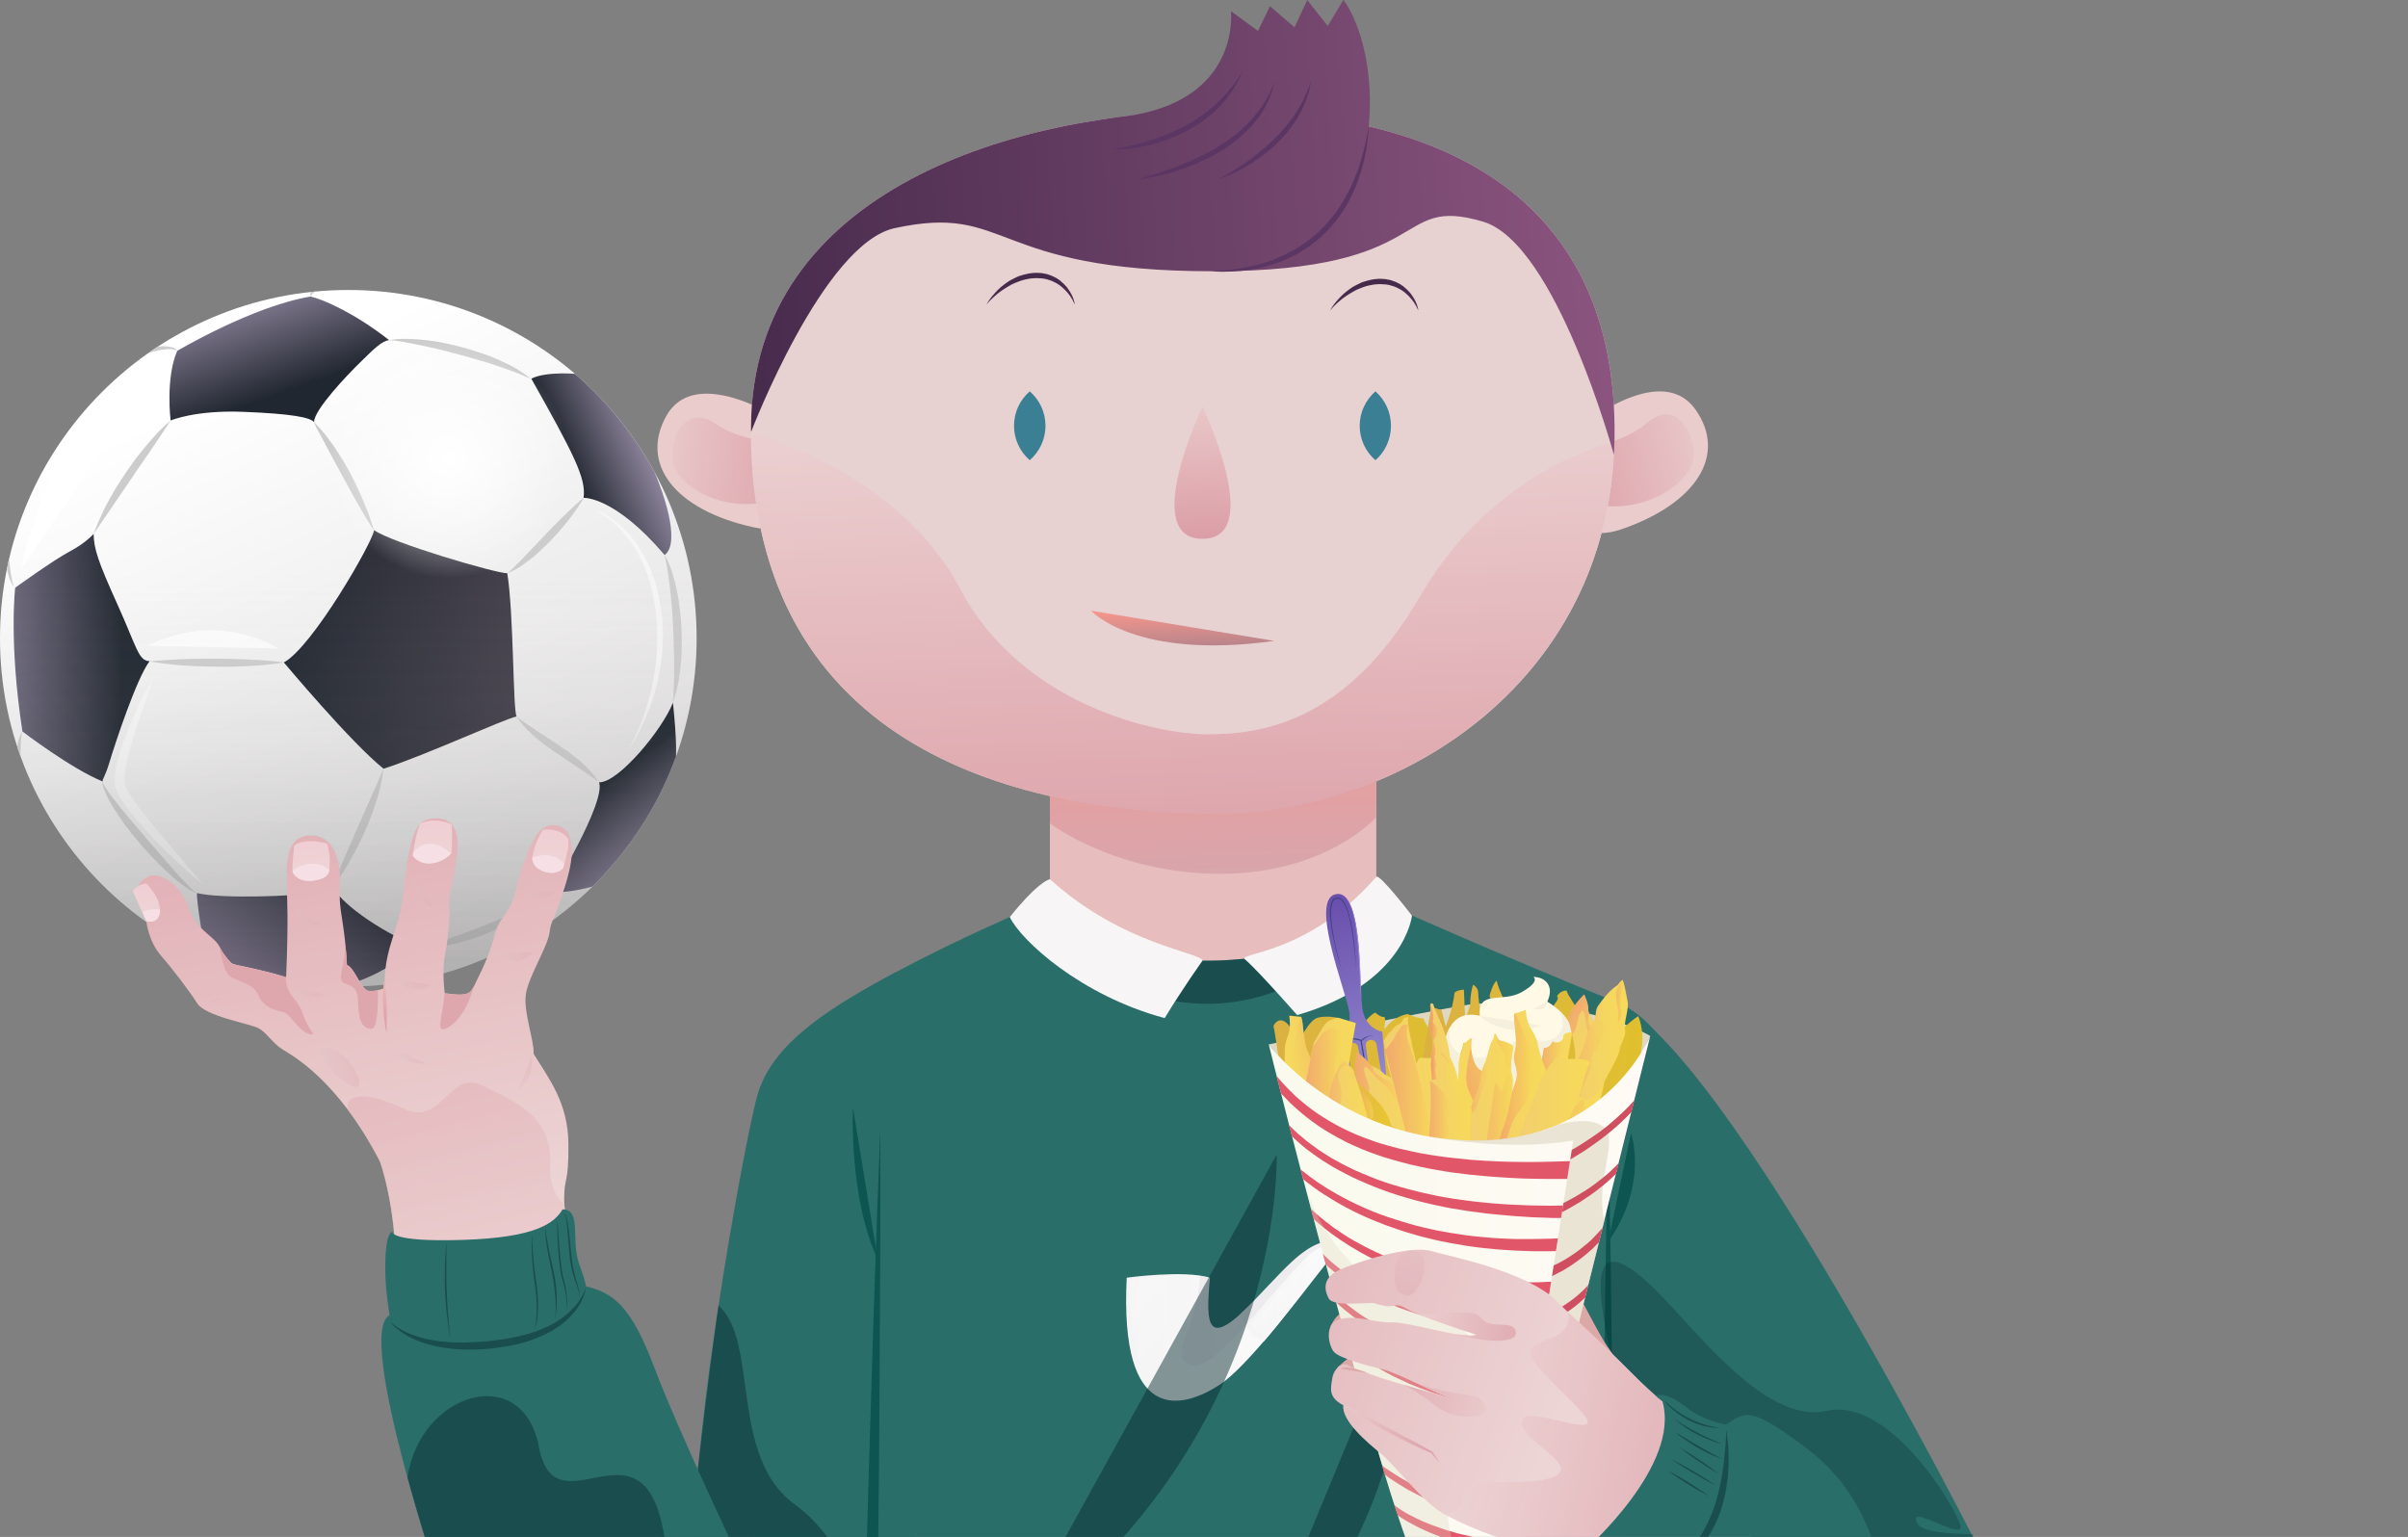 <svg enable-background="new 0 0 1363.3 870.3" viewBox="0 0 1363.3 870.3" xmlns="http://www.w3.org/2000/svg" xmlns:xlink="http://www.w3.org/1999/xlink"><rect x="0" y="0" width="1363.3" height="870.3" fill="#808080" stroke="none"/><clipPath id="a"><path d="m0 0h1117v870.3h-1117z"/></clipPath><linearGradient id="b"><stop offset="0" stop-color="#eacccc"/><stop offset="1" stop-color="#db9da6"/></linearGradient><linearGradient id="c" gradientTransform="matrix(-.948 -.317 .317 -.948 7033.423 5496.201)" gradientUnits="userSpaceOnUse" x1="7985.879" x2="7891.711" xlink:href="#b" y1="2856.39" y2="2874.116"/><linearGradient id="d" gradientTransform="matrix(.91 -.414 -.414 -.91 1798.17 3945.423)" gradientUnits="userSpaceOnUse" x1="779.037" x2="684.868" xlink:href="#b" y1="3704.957" y2="3722.683"/><linearGradient id="e" gradientUnits="userSpaceOnUse" x1="686.16" x2="688.335" y1="429.559" y2="495.557"><stop offset="0" stop-color="#e79e9e"/><stop offset="1" stop-color="#d8a6ac"/></linearGradient><linearGradient id="f"><stop offset="0" stop-color="#edd5d5"/><stop offset="1" stop-color="#dea6ad"/></linearGradient><linearGradient id="g" gradientUnits="userSpaceOnUse" x1="913.677" x2="913.735" xlink:href="#f" y1="248.607" y2="250.382"/><linearGradient id="h" gradientUnits="userSpaceOnUse" x1="668.169" x2="676.569" xlink:href="#f" y1="208.913" y2="463.708"/><linearGradient id="i" gradientUnits="userSpaceOnUse" x1="678.702" x2="681.499" xlink:href="#b" y1="221.149" y2="305.977"/><clipPath id="j"><path d="m914.1 241.6c1.5 144.1-122.6 219.7-226 219.2-105-.5-264-33-262.9-219.2.7-134.6 151.3-178.9 265.1-178.9s222.3 40.2 223.8 178.9z"/></clipPath><linearGradient id="k"><stop offset="0" stop-color="#44294a"/><stop offset="1" stop-color="#8f5782"/></linearGradient><linearGradient id="l" gradientUnits="userSpaceOnUse" x1="397.451" x2="942.522" xlink:href="#k" y1="167.827" y2="133.852"/><linearGradient id="m" gradientUnits="userSpaceOnUse" x1="392.573" x2="938.894" xlink:href="#k" y1="96.89" y2="62.838"/><linearGradient id="n"><stop offset="0" stop-color="#5b3663"/><stop offset="1" stop-color="#5b3663"/></linearGradient><linearGradient id="o" gradientUnits="userSpaceOnUse" x1="684.483" x2="778.839" xlink:href="#n" y1="115.844" y2="109.962"/><linearGradient id="p" gradientUnits="userSpaceOnUse" x1="628.276" x2="705.905" xlink:href="#n" y1="65.014" y2="60.175"/><linearGradient id="q" gradientUnits="userSpaceOnUse" x1="642.176" x2="724.411" xlink:href="#n" y1="76.289" y2="71.164"/><linearGradient id="r" gradientUnits="userSpaceOnUse" x1="687.785" x2="745.516" xlink:href="#n" y1="75.535" y2="71.936"/><linearGradient id="s" gradientUnits="userSpaceOnUse" x1="669.162" x2="669.985" y1="341.42" y2="366.381"><stop offset="0" stop-color="#ff9a8d"/><stop offset="1" stop-color="#b8848b"/></linearGradient><linearGradient id="t"><stop offset="0" stop-color="#44294a"/><stop offset="1" stop-color="#522c50"/></linearGradient><linearGradient id="u" gradientUnits="userSpaceOnUse" x1="777.497" x2="778.116" xlink:href="#t" y1="158.108" y2="176.896"/><linearGradient id="v" gradientUnits="userSpaceOnUse" x1="583.005" x2="583.624" xlink:href="#t" y1="154.707" y2="173.496"/><linearGradient id="w"><stop offset="0" stop-color="#f4f4f4"/><stop offset="1" stop-color="#fff"/></linearGradient><linearGradient id="x" gradientUnits="userSpaceOnUse" x1="637.555" x2="792.411" xlink:href="#w" y1="748.1" y2="748.1"/><linearGradient id="y" gradientUnits="userSpaceOnUse" x1="702.403" x2="793.136" xlink:href="#w" y1="730.688" y2="730.688"/><linearGradient id="z"><stop offset="0" stop-color="#fff" stop-opacity=".6"/><stop offset="1" stop-color="#fff" stop-opacity="0"/></linearGradient><linearGradient id="A" gradientUnits="userSpaceOnUse" x1="716.45" x2="732.171" xlink:href="#z" y1="720.566" y2="732.688"/><linearGradient id="B" gradientUnits="userSpaceOnUse" x1="585.519" x2="663.824" xlink:href="#z" y1="699.392" y2="759.772"/><linearGradient id="C"><stop offset="0" stop-color="#dbb143"/><stop offset="1" stop-color="#e0c02e"/></linearGradient><linearGradient id="D" gradientTransform="matrix(1 -.01 .01 1 -35.926 4.081)" gradientUnits="userSpaceOnUse" x1="751.321" x2="854.839" xlink:href="#C" y1="603.427" y2="603.427"/><linearGradient id="E" gradientTransform="matrix(.997 .082 -.082 .997 184.976 -165.581)" gradientUnits="userSpaceOnUse" x1="679.563" x2="804.504" xlink:href="#C" y1="706.723" y2="706.723"/><linearGradient id="F"><stop offset="0" stop-color="#f2ce6f"/><stop offset="1" stop-color="#f7db58"/></linearGradient><linearGradient id="G" gradientTransform="matrix(.983 -.184 .184 .983 -423.408 354.334)" gradientUnits="userSpaceOnUse" x1="1137.694" x2="1180.07" xlink:href="#F" y1="497.31" y2="497.31"/><linearGradient id="H" gradientTransform="matrix(-.979 .206 .206 .979 2718.388 -296.413)" gradientUnits="userSpaceOnUse" x1="2007.321" x2="2042.603" xlink:href="#F" y1="511.629" y2="511.629"/><linearGradient id="I" gradientTransform="matrix(-.979 .206 .206 .979 2718.388 -296.413)" gradientUnits="userSpaceOnUse" x1="2007.321" x2="2035.127" y1="512.553" y2="512.553"><stop offset="0" stop-color="#f7db58"/><stop offset=".645" stop-color="#f4a767"/><stop offset="1" stop-color="#f28a6f"/></linearGradient><linearGradient id="J" gradientTransform="matrix(1 -.01 .01 1 -35.926 4.081)" gradientUnits="userSpaceOnUse" x1="793.877" x2="819.728" y1="645.644" y2="645.644"><stop offset="0" stop-color="#e4b846"/><stop offset="1" stop-color="#e9c82f"/></linearGradient><linearGradient id="K"><stop offset="0" stop-color="#f28a6f"/><stop offset="1" stop-color="#f7db58"/></linearGradient><linearGradient id="L" gradientTransform="matrix(1 -.01 .01 1 -35.926 4.081)" gradientUnits="userSpaceOnUse" x1="793.877" x2="807.569" xlink:href="#K" y1="645.911" y2="645.911"/><linearGradient id="M" gradientTransform="matrix(1 -.01 .01 1 -35.926 4.081)" gradientUnits="userSpaceOnUse" x1="900.574" x2="920.443" xlink:href="#F" y1="608.846" y2="608.846"/><linearGradient id="N" gradientTransform="matrix(1 -.01 .01 1 -35.926 4.081)" gradientUnits="userSpaceOnUse" x1="900.574" x2="915.216" xlink:href="#K" y1="609.761" y2="609.761"/><linearGradient id="O" gradientTransform="matrix(.986 -.167 .138 .819 -266.118 1146.644)" gradientUnits="userSpaceOnUse" x1="1103.541" x2="1122.693" y1="-567.477" y2="-404.044"><stop offset="0" stop-color="#6447a6"/><stop offset="1" stop-color="#9991d6"/></linearGradient><linearGradient id="P" gradientUnits="userSpaceOnUse" x1="756.717" x2="776.895" y1="505.925" y2="569.472"><stop offset="0" stop-color="#8164c2"/><stop offset="1" stop-color="#c0b9f2"/></linearGradient><linearGradient id="Q" gradientTransform="matrix(1 -.01 .01 1 -35.926 4.081)" gradientUnits="userSpaceOnUse" x1="870.448" x2="905.729" xlink:href="#F" y1="616.917" y2="616.917"/><linearGradient id="R" gradientTransform="matrix(1 -.01 .01 1 -35.926 4.081)" gradientUnits="userSpaceOnUse" x1="870.448" x2="898.253" xlink:href="#K" y1="617.841" y2="617.841"/><linearGradient id="S" gradientTransform="matrix(-.979 .206 .206 .979 2718.388 -296.413)" gradientUnits="userSpaceOnUse" x1="2101.825" x2="2137.107" xlink:href="#F" y1="482.993" y2="482.993"/><linearGradient id="T" gradientTransform="matrix(-.979 .206 .206 .979 2718.388 -296.413)" gradientUnits="userSpaceOnUse" x1="2101.825" x2="2129.631" xlink:href="#K" y1="483.918" y2="483.918"/><linearGradient id="U" gradientTransform="matrix(.84 .543 -.543 .84 1569.284 -727.04)" gradientUnits="userSpaceOnUse" x1="134.082" x2="179.524" xlink:href="#F" y1="1488.333" y2="1488.333"/><linearGradient id="V" gradientTransform="matrix(.84 .543 -.543 .84 1569.284 -727.04)" gradientUnits="userSpaceOnUse" x1="134.082" x2="161.354" xlink:href="#K" y1="1464.104" y2="1464.104"/><linearGradient id="W" gradientTransform="matrix(.84 .543 -.543 .84 1569.284 -727.04)" gradientUnits="userSpaceOnUse" x1="154.281" x2="179.524" xlink:href="#K" y1="1509.174" y2="1509.174"/><linearGradient id="X" gradientTransform="matrix(1 -.01 .01 1 -35.926 4.081)" gradientUnits="userSpaceOnUse" x1="839.9" x2="858.014" xlink:href="#F" y1="612.293" y2="612.293"/><linearGradient id="Y" gradientTransform="matrix(1 -.01 .01 1 -35.926 4.081)" gradientUnits="userSpaceOnUse" x1="839.9" x2="844.882" xlink:href="#K" y1="598.408" y2="598.408"/><linearGradient id="Z" gradientTransform="matrix(1 -.01 .01 1 -35.926 4.081)" gradientUnits="userSpaceOnUse" x1="845.504" x2="852.155" xlink:href="#K" y1="604.253" y2="604.253"/><linearGradient id="aa" gradientTransform="matrix(1 -.01 .01 1 -35.926 4.081)" gradientUnits="userSpaceOnUse" x1="768.253" x2="797.992" xlink:href="#F" y1="611.979" y2="611.979"/><linearGradient id="ab" gradientTransform="matrix(1 -.01 .01 1 -35.926 4.081)" gradientUnits="userSpaceOnUse" x1="918.01" x2="952.044" xlink:href="#F" y1="593.88" y2="593.88"/><linearGradient id="ac" gradientTransform="matrix(1 -.01 .01 1 -35.926 4.081)" gradientUnits="userSpaceOnUse" x1="797.36" x2="842.802" xlink:href="#F" y1="639.495" y2="639.495"/><linearGradient id="ad" gradientTransform="matrix(1 -.01 .01 1 -35.926 4.081)" gradientUnits="userSpaceOnUse" x1="797.36" x2="824.631" xlink:href="#K" y1="615.266" y2="615.266"/><linearGradient id="ae" gradientTransform="matrix(1 -.01 .01 1 -35.926 4.081)" gradientUnits="userSpaceOnUse" x1="817.559" x2="842.802" xlink:href="#K" y1="660.336" y2="660.336"/><linearGradient id="af" gradientTransform="matrix(1 -.01 .01 1 -35.926 4.081)" gradientUnits="userSpaceOnUse" x1="768.253" x2="790.168" xlink:href="#K" y1="613.348" y2="613.348"/><linearGradient id="ag" gradientTransform="matrix(1 -.01 .01 1 -35.926 4.081)" gradientUnits="userSpaceOnUse" x1="918.01" x2="940.814" xlink:href="#K" y1="598.347" y2="598.347"/><linearGradient id="ah" gradientTransform="matrix(1 -.01 .01 1 -35.926 4.081)" gradientUnits="userSpaceOnUse" x1="945.431" x2="950.374" xlink:href="#K" y1="571.702" y2="571.702"/><linearGradient id="ai" gradientTransform="matrix(1 -.01 .01 1 -35.926 4.081)" gradientUnits="userSpaceOnUse" x1="813.606" x2="840.218" xlink:href="#F" y1="616.372" y2="616.372"/><linearGradient id="aj" gradientTransform="matrix(1 -.01 .01 1 -35.926 4.081)" gradientUnits="userSpaceOnUse" x1="814.433" x2="842.802" xlink:href="#K" y1="622.277" y2="622.277"/><linearGradient id="ak" gradientTransform="matrix(1 -.01 .01 1 -35.926 4.081)" gradientUnits="userSpaceOnUse" x1="858.807" x2="887.098" xlink:href="#F" y1="628.365" y2="628.365"/><linearGradient id="al" gradientTransform="matrix(1 -.01 .01 1 -35.926 4.081)" gradientUnits="userSpaceOnUse" x1="861.233" x2="873.301" xlink:href="#K" y1="619.339" y2="619.339"/><linearGradient id="am" gradientTransform="matrix(1 -.01 .01 1 -35.926 4.081)" gradientUnits="userSpaceOnUse" x1="869.843" x2="887.098" xlink:href="#K" y1="626.389" y2="626.389"/><linearGradient id="an" gradientTransform="matrix(1 -.01 .01 1 -35.926 4.081)" gradientUnits="userSpaceOnUse" x1="837.265" x2="863.116" xlink:href="#F" y1="644.105" y2="644.105"/><linearGradient id="ao" gradientTransform="matrix(1 -.01 .01 1 -35.926 4.081)" gradientUnits="userSpaceOnUse" x1="837.265" x2="850.956" xlink:href="#K" y1="644.373" y2="644.373"/><linearGradient id="ap" gradientTransform="matrix(1 -.01 .01 1 -35.926 4.081)" gradientUnits="userSpaceOnUse" x1="782.312" x2="805.442" xlink:href="#F" y1="623.586" y2="623.586"/><linearGradient id="aq" gradientTransform="matrix(1 -.01 .01 1 -35.926 4.081)" gradientUnits="userSpaceOnUse" x1="782.312" x2="797.992" xlink:href="#K" y1="617.693" y2="617.693"/><linearGradient id="ar" gradientTransform="matrix(1 -.01 .01 1 -35.926 4.081)" gradientUnits="userSpaceOnUse" x1="888.088" x2="930.464" xlink:href="#F" y1="634.33" y2="634.33"/><linearGradient id="as" gradientTransform="matrix(1 -.01 .01 1 -35.926 4.081)" gradientUnits="userSpaceOnUse" x1="748.6" x2="964.706" y1="776.564" y2="776.564"><stop offset="0" stop-color="#f9faed"/><stop offset="1" stop-color="#fffaf5"/></linearGradient><clipPath id="at"><path d="m812.8 644.2s.1 0 0 0c-62.5-9.3-94.5-52.8-94.5-52.8s27.9 114 62.7 233.6c34.9 119.5 61 132.1 61 132.1l48.7-311.3c0-.1-31.3 6.3-77.9-1.6z"/></clipPath><clipPath id="au"><path d="m869.2 641.4c-11.7 3.1-30.8 6.1-56.4 2.8 46.5 8 77.9 1.6 77.9 1.6l-48.7 311.3 66.3-265.8 26.1-104.7s-16.9 41-65.2 54.8z"/></clipPath><linearGradient id="av" gradientTransform="matrix(.983 .182 -.182 .983 548.871 -736.675)" gradientUnits="userSpaceOnUse" x1="607.657" x2="333.262" xlink:href="#f" y1="1457.608" y2="1409.355"/><linearGradient id="aw" gradientUnits="userSpaceOnUse" x1="758.08" x2="817.746" xlink:href="#b" y1="806.432" y2="817.458"/><linearGradient id="ax" gradientTransform="matrix(.983 .182 -.182 .983 548.871 -736.675)" gradientUnits="userSpaceOnUse" x1="503.138" x2="512.466" xlink:href="#f" y1="1333.086" y2="1409.867"/><linearGradient id="ay" gradientTransform="matrix(.983 .182 -.182 .983 548.871 -736.675)" gradientUnits="userSpaceOnUse" x1="552.483" x2="671.163" xlink:href="#f" y1="1460.132" y2="1460.132"/><linearGradient id="az" gradientTransform="matrix(.983 .182 -.182 .983 548.871 -736.675)" gradientUnits="userSpaceOnUse" x1="508.021" x2="588.478" xlink:href="#f" y1="1410.81" y2="1410.81"/><linearGradient id="aA" gradientTransform="matrix(.983 .182 -.182 .983 548.871 -736.675)" gradientUnits="userSpaceOnUse" x1="591.057" x2="497.055" xlink:href="#f" y1="1454.572" y2="1456.545"/><linearGradient id="aB" gradientTransform="matrix(.998 -.065 .065 .998 -73.077 214.749)" gradientUnits="userSpaceOnUse" x1="320.323" x2="204.691" y1="324.248" y2="15.516"><stop offset="0" stop-color="#e0dede"/><stop offset="1" stop-color="#fff"/></linearGradient><clipPath id="aC"><circle cx="197.2" cy="361.4" r="197.2"/></clipPath><linearGradient id="aD" gradientTransform="matrix(.998 -.065 .065 .998 -73.077 214.749)" gradientUnits="userSpaceOnUse" x1="222.896" x2="353.089" y1="171.321" y2="171.321"><stop offset="0" stop-color="#212730"/><stop offset="1" stop-color="#433f4a"/></linearGradient><linearGradient id="aE"><stop offset="0" stop-color="#212730"/><stop offset="1" stop-color="#8b8299"/></linearGradient><linearGradient id="aF" gradientTransform="matrix(.998 -.065 .065 .998 -73.077 214.749)" gradientUnits="userSpaceOnUse" x1="392.842" x2="433.475" xlink:href="#aE" y1="81.453" y2="66.643"/><linearGradient id="aG" gradientTransform="matrix(.998 -.065 .065 .998 -73.077 214.749)" gradientUnits="userSpaceOnUse" x1="232.918" x2="217.349" xlink:href="#aE" y1="22.626" y2="-33.956"/><linearGradient id="aH" gradientTransform="matrix(.998 -.065 .065 .998 -73.077 214.749)" gradientUnits="userSpaceOnUse" x1="131.78" x2="44.059" xlink:href="#aE" y1="166.661" y2="160.585"/><linearGradient id="aI" gradientTransform="matrix(.998 -.065 .065 .998 -73.077 214.749)" gradientUnits="userSpaceOnUse" x1="246.502" x2="202.832" xlink:href="#aE" y1="290.731" y2="358.326"/><linearGradient id="aJ" gradientTransform="matrix(.998 -.065 .065 .998 -73.077 214.749)" gradientUnits="userSpaceOnUse" x1="398.242" x2="425.204" xlink:href="#aE" y1="255.223" y2="296.995"/><linearGradient id="aK" gradientTransform="matrix(.998 -.065 .065 .998 -73.077 214.749)" gradientUnits="userSpaceOnUse" x1="249.312" x2="262.983" y1="346.866" y2="117.5"><stop offset="0" stop-opacity=".2"/><stop offset="1" stop-color="#fff" stop-opacity="0"/></linearGradient><radialGradient id="aL" cx="322.928" cy="66.106" gradientTransform="matrix(.998 -.065 .065 .998 -73.077 214.749)" gradientUnits="userSpaceOnUse" r="67.596"><stop offset="0" stop-color="#fff"/><stop offset="1" stop-color="#fff" stop-opacity="0"/></radialGradient><linearGradient id="aM" gradientUnits="userSpaceOnUse" x1="241.602" x2="181.602" xlink:href="#f" y1="693.514" y2="398.014"/><linearGradient id="aN" gradientUnits="userSpaceOnUse" x1="218.964" x2="217.044" y1="584.574" y2="554.937"><stop offset="0" stop-color="#db9da6"/><stop offset="1" stop-color="#edb7b7"/></linearGradient><linearGradient id="aO"><stop offset="0" stop-color="#dec7c7"/><stop offset="1" stop-color="#dea6ad"/></linearGradient><linearGradient id="aP" gradientTransform="matrix(.998 -.065 .065 .998 -73.077 214.749)" gradientUnits="userSpaceOnUse" x1="164.266" x2="174.464" xlink:href="#aO" y1="363.662" y2="363.662"/><linearGradient id="aQ" gradientTransform="matrix(.998 -.065 .065 .998 -73.077 214.749)" gradientUnits="userSpaceOnUse" x1="215.696" x2="234.054" xlink:href="#aO" y1="361.612" y2="361.612"/><linearGradient id="aR" gradientTransform="matrix(.998 -.065 .065 .998 -73.077 214.749)" gradientUnits="userSpaceOnUse" x1="219.63" x2="234.054" xlink:href="#aO" y1="318.969" y2="318.969"/><linearGradient id="aS" gradientTransform="matrix(.998 -.065 .065 .998 -73.077 214.749)" gradientUnits="userSpaceOnUse" x1="288.107" x2="298.597" xlink:href="#aO" y1="310.591" y2="310.591"/><linearGradient id="aT" gradientTransform="matrix(.998 -.065 .065 .998 -73.077 214.749)" gradientUnits="userSpaceOnUse" x1="273.537" x2="293.352" xlink:href="#aO" y1="360.972" y2="360.972"/><linearGradient id="aU" gradientTransform="matrix(.998 -.065 .065 .998 -73.077 214.749)" gradientUnits="userSpaceOnUse" x1="349.445" x2="367.074" xlink:href="#aO" y1="316.391" y2="316.391"/><linearGradient id="aV" gradientTransform="matrix(.998 -.065 .065 .998 -73.077 214.749)" gradientUnits="userSpaceOnUse" x1="334.292" x2="353.378" xlink:href="#aO" y1="350.149" y2="350.149"/><linearGradient id="aW"><stop offset="0" stop-color="#edd5d5"/><stop offset="1" stop-color="#f0ced4"/></linearGradient><linearGradient id="aX" gradientTransform="matrix(.998 -.065 .065 .998 -73.077 214.749)" gradientUnits="userSpaceOnUse" x1="366.683" x2="366.683" xlink:href="#aW" y1="303.883" y2="279.141"/><linearGradient id="aY" gradientTransform="matrix(.998 -.065 .065 .998 -73.077 214.749)" gradientUnits="userSpaceOnUse" x1="300.248" x2="300.248" xlink:href="#aW" y1="294.104" y2="269.968"/><linearGradient id="aZ" gradientTransform="matrix(.998 -.065 .065 .998 -73.077 214.749)" gradientUnits="userSpaceOnUse" x1="230.893" x2="230.893" xlink:href="#aW" y1="299.53" y2="276.984"/><linearGradient id="a0" gradientTransform="matrix(.998 -.065 .065 .998 -73.077 214.749)" gradientUnits="userSpaceOnUse" x1="136.548" x2="136.548" xlink:href="#aW" y1="316.735" y2="294.881"/><linearGradient id="a1" gradientTransform="matrix(.998 -.065 .065 .998 -73.077 214.749)" gradientUnits="userSpaceOnUse" x1="160.477" x2="162.293" xlink:href="#aO" y1="319.916" y2="319.916"/><linearGradient id="a2" gradientTransform="matrix(.998 -.065 .065 .998 -73.077 214.749)" gradientUnits="userSpaceOnUse" x1="339.392" x2="348.53" xlink:href="#aO" y1="416.803" y2="416.803"/><linearGradient id="a3" gradientTransform="matrix(.998 -.065 .065 .998 -73.077 214.749)" gradientUnits="userSpaceOnUse" x1="229.069" x2="250.147" xlink:href="#aO" y1="405.887" y2="405.887"/><linearGradient id="a4" gradientTransform="matrix(.998 -.065 .065 .998 -73.077 214.749)" gradientUnits="userSpaceOnUse" x1="271.4" x2="288.69" xlink:href="#aO" y1="402.384" y2="402.384"/><linearGradient id="a5" gradientTransform="matrix(.998 -.065 .065 .998 -73.077 214.749)" gradientUnits="userSpaceOnUse" x1="299.273" x2="301.773" xlink:href="#f" y1="290.341" y2="314.174"/><linearGradient id="a6" gradientTransform="matrix(.998 -.065 .065 .998 -73.077 214.749)" gradientUnits="userSpaceOnUse" x1="247.069" x2="249.569" xlink:href="#f" y1="295.817" y2="319.65"/><linearGradient id="a7" gradientTransform="matrix(.998 -.065 .065 .998 -73.077 214.749)" gradientUnits="userSpaceOnUse" x1="194.92" x2="197.42" xlink:href="#f" y1="301.287" y2="325.12"/><linearGradient id="a8"><stop offset="0" stop-color="#f6e0e6"/><stop offset="1" stop-color="#f6e0e6"/></linearGradient><linearGradient id="a9" gradientTransform="matrix(.998 -.065 .065 .998 -73.077 214.749)" gradientUnits="userSpaceOnUse" x1="230.467" x2="230.592" xlink:href="#a8" y1="271.245" y2="302.62"/><linearGradient id="ba" gradientTransform="matrix(.998 -.065 .065 .998 -73.077 214.749)" gradientUnits="userSpaceOnUse" x1="299.367" x2="299.492" xlink:href="#a8" y1="270.971" y2="302.346"/><linearGradient id="bb" gradientTransform="matrix(.998 -.065 .065 .998 -73.077 214.749)" gradientUnits="userSpaceOnUse" x1="138.682" x2="138.807" xlink:href="#a8" y1="271.611" y2="302.986"/><linearGradient id="bc" gradientTransform="matrix(.998 -.065 .065 .998 -73.077 214.749)" gradientUnits="userSpaceOnUse" x1="364.966" x2="365.091" xlink:href="#a8" y1="270.709" y2="302.084"/><linearGradient id="bd" gradientTransform="matrix(.998 -.065 .065 .998 -73.077 214.749)" gradientUnits="userSpaceOnUse" x1="329.547" x2="282.702" xlink:href="#f" y1="615.26" y2="362.497"/><g clip-path="url(#a)"><path d="m426.3 298.5c-43.9-9.7-64.4-35.6-49-63.1s60.3-3.2 78.5 12.2 8.9 59.4-29.5 50.9z" fill="#eacccc"/><path d="m437.5 283.6c-29 7.4-54.6-8.9-56.5-22s6.6-33.6 24.3-21.5 43.4 9.8 46.7 14.1c3.3 4.2-23.4 9.3-20.6 14.9s6.1 14.5 6.1 14.5z" fill="url(#c)"/><path d="m917.7 299.8c42.5-14.5 60.4-42.1 42.2-67.9s-60.3 3.1-76.8 20.3 0 59.4 34.6 47.6z" fill="#eacccc"/><path d="m905 286.1c29.6 4.4 53.4-14.6 53.9-27.8s-10-32.8-26.4-18.8c-16.4 13.9-42.2 14.3-45 18.8s24.2 6.8 22 12.7-4.5 15.1-4.5 15.1z" fill="url(#d)"/><path d="m779.2 541-184.8 45.8v-180.7h184.8z" fill="#e7bdbd"/><path d="m914.1 241.6c1.5 144.1-122.6 219.7-226 219.2-105-.5-264-33-262.9-219.2.7-134.6 151.3-178.9 265.1-178.9s222.3 40.2 223.8 178.9z" fill="#e7d1d1"/><path d="m594.4 466.2s37.1 28.6 96.7 28.6 88.1-32 88.1-32v-29.1l-87.2 11.8-97.6 5.2z" fill="url(#e)"/><path d="m594.4 509.5s23.4 34.5 89.7 34.5 95.1-34.5 95.1-34.5 71.3 31.8 134.6 57.4 208.1 313 208.1 313l-697.9-.1s16-247.2 19.9-278.7 150.5-91.6 150.5-91.6z" fill="#2a6e6a"/><path d="m507.1 550.5c-32.3 17.4-69.3 38.3-78.2 69.3-4.8 16.9-18 87-27 153.3-7.2 53.3-11 107.2-11 107.2l126.9-2z" fill="#2a6e6a"/><path d="m579.8 518.4s98.9 114.6 207.1-3.1c-24.8 10.3-39.1 16.3-39.1 16.3s-34.1 10.5-43.3 11.3-16.5 1.2-23.6 1.1c-27.9 1.2-101.1-25.6-101.1-25.6z" fill="#072a31" opacity=".48"/><path d="m910.5 879.9h77.9s12.1-285.4-77.2-314z" fill="#2a6e6a"/><path d="m914 250.3-.5-1.5.2 1.6c.2-.1.3-.1.3-.1z" fill="url(#g)"/><path d="m913.7 250.4c-4.9 1.1-68.7 16.8-109.6 87.1-42.5 73.1-91.8 78.3-120.5 78.3s-105.1-16.2-140.2-82.7c-34.9-66.1-117.2-88-118.3-88.3.8 183.3 158.5 215.5 262.9 216 100.9.5 221.5-71.5 225.9-208.8z" fill="url(#h)"/><path d="m779.2 496.5c1.8-2 20.2 22 20.2 22s-4 38.6-65 56.3c-25.9-29.3-30-31.9-30-31.9-.2-3.7 37.5-3.8 74.8-46.4z" fill="#f7f5f5"/><path d="m680.8 544s-11.1 15.5-21.4 32.5c-47.5-12.7-81.5-44.1-87.7-57.2 14.6-18.3 21.5-21.4 22.8-21.4 41.1 37.3 85.8 41.4 86.3 46.1z" fill="#f7f5f5"/><path d="m680.8 230.3s-35.7 74.8 0 74.8 0-74.8 0-74.8z" fill="url(#i)"/><path clip-path="url(#j)" d="m425.3 244.4s40.7-106.4 81.2-115.2c65.7-14.3 53.3 24.4 180.3 24.4s101.3-43.3 152.8-28.1c41.5 12.3 74.1 132 74.1 132s21.2 7.6 22.7.2-17.7-231.9-17.7-231.9l-528.9 16.2-13.3 208.3z" fill="url(#l)"/><path d="m686.8 153.5c60 0 83.8-41 88.1-81.9 2.9-28.6-3.7-57.1-14.3-71.7-8.9 14.8-8.9 14.8-8.9 14.8l-11.6-14.7-7.2 15.5-13.9-12-6.8 14-15.3-11.2s6.1 51.6-61.4 59.8c-93.4 11.2 51.3 87.4 51.3 87.4z" fill="url(#m)"/><path d="m686.8 153.5s2.1-.2 5.7-.4c.9-.1 1.9-.2 3-.3s2.3-.2 3.5-.4c1.3-.2 2.6-.4 4-.6 1.4-.3 2.9-.6 4.4-.8 1.5-.4 3.1-.8 4.7-1.1 1.6-.5 3.3-.9 5-1.5s3.4-1.1 5.1-1.9c.9-.4 1.7-.7 2.6-1.1s1.7-.8 2.6-1.2 1.7-.8 2.6-1.3 1.7-.9 2.6-1.4c1.7-1 3.4-2 5.1-3.2 3.3-2.3 6.6-4.8 9.5-7.7 3-2.8 5.7-5.9 8.1-9.1s4.6-6.6 6.5-9.9c1.9-3.4 3.5-6.8 4.9-10 .6-1.7 1.3-3.2 1.9-4.8.3-.8.6-1.6.8-2.3.2-.8.5-1.5.7-2.3.9-3 1.7-5.7 2.3-8.2s1.1-4.6 1.4-6.4c.4-1.8.6-3.2.8-4.2s.3-1.5.3-1.5 0 .5-.1 1.5-.1 2.4-.3 4.2-.5 4-.9 6.6c-.4 2.5-1 5.4-1.8 8.4-.7 3.1-1.8 6.3-3 9.8-1.3 3.4-2.8 6.9-4.6 10.5-1.9 3.5-4 7-6.5 10.4s-5.3 6.6-8.4 9.5c-3.1 3-6.4 5.6-9.9 7.9-3.5 2.4-7.1 4.3-10.8 5.9-.9.4-1.8.8-2.7 1.2-.9.3-1.8.7-2.7 1-1.8.7-3.6 1.2-5.3 1.7-1.8.5-3.5.9-5.1 1.3-1.7.3-3.3.6-4.9.9-1.6.2-3.1.4-4.5.6s-2.8.2-4.1.3-2.5.2-3.6.2-2.1 0-3 .1c-1.8 0-3.3-.1-4.3-.1-1-.3-1.6-.3-1.6-.3z" fill="url(#o)"/><path d="m629.5 84.5s.3 0 1-.1 1.6-.3 2.8-.5c2.4-.4 5.9-1.1 9.9-2.1 2-.5 4.2-1.1 6.5-1.8s4.7-1.5 7.1-2.4c2.5-.9 4.9-1.9 7.4-3s5-2.3 7.4-3.7c2.4-1.3 4.8-2.8 7-4.3 1.1-.8 2.2-1.6 3.3-2.3 1-.8 2.1-1.6 3.1-2.4s1.9-1.7 2.9-2.5c.9-.9 1.8-1.7 2.7-2.5.8-.9 1.6-1.7 2.4-2.5s1.5-1.7 2.1-2.4c.7-.8 1.3-1.6 1.9-2.3.6-.8 1.2-1.4 1.7-2.1 1-1.4 1.9-2.6 2.5-3.6 1.3-2.1 2.1-3.3 2.1-3.3s-.5 1.3-1.6 3.6c-.5 1.1-1.3 2.4-2.1 4-.4.8-.9 1.5-1.4 2.3s-1.1 1.7-1.7 2.5c-.6.9-1.3 1.8-2 2.7s-1.5 1.8-2.3 2.7-1.7 1.8-2.6 2.8c-.9.9-1.9 1.8-2.9 2.7s-2.1 1.7-3.1 2.6c-1.1.8-2.2 1.7-3.4 2.5-2.3 1.6-4.7 3.1-7.2 4.5s-5.1 2.6-7.7 3.7-5.2 2-7.7 2.9-5 1.5-7.4 2.1-4.6 1-6.7 1.3c-2.1.4-4 .6-5.8.7-1.7.2-3.2.2-4.5.3-2.3 0-3.7-.1-3.7-.1z" fill="url(#p)"/><path d="m643.9 101.5s6.1-1.5 15-4.5c2.2-.8 4.6-1.6 7.1-2.6s5.1-2.1 7.8-3.2c1.3-.6 2.7-1.2 4-1.8 1.3-.7 2.7-1.3 4.1-2 1.3-.7 2.7-1.4 4-2.2l2-1.1 2-1.2c1.3-.8 2.6-1.7 3.9-2.5 1.3-.9 2.5-1.8 3.7-2.7 1.2-1 2.4-1.8 3.5-2.8s2.3-1.9 3.3-2.9 2.1-2 3-3c1-1 1.9-2 2.7-3 .9-1 1.7-2 2.4-3s1.5-1.9 2.1-2.9 1.2-1.9 1.8-2.8c.5-.9 1-1.8 1.5-2.6s.8-1.6 1.2-2.4c.3-.7.7-1.4 1-2 1-2.6 1.5-4 1.5-4s-.3 1.5-1 4.2c-.5 1.3-.9 2.9-1.7 4.7-.4.9-.8 1.8-1.2 2.8-.5 1-1 2-1.6 3-.5 1.1-1.3 2.1-1.9 3.2-.7 1.1-1.5 2.2-2.3 3.2-.8 1.1-1.7 2.2-2.7 3.3-.9 1.1-2 2.1-3 3.2-2.1 2.1-4.4 4.2-6.9 6.1-1.3.9-2.5 1.9-3.8 2.8s-2.6 1.8-4 2.6l-2 1.2-2.1 1.2c-1.4.8-2.8 1.5-4.2 2.2-2.8 1.4-5.6 2.6-8.4 3.7-2.7 1.1-5.4 2.1-8 2.9-2.6.9-5 1.5-7.3 2.1-4.6 1.2-8.4 1.9-11.2 2.4-2.7.2-4.3.4-4.3.4z" fill="url(#q)"/><path d="m689.8 101.5s4.4-2.3 10.6-6.2c1.6-1 3.2-2.1 4.9-3.3s3.5-2.5 5.3-3.9 3.6-2.9 5.5-4.5c1.8-1.6 3.6-3.2 5.3-4.9.9-.8 1.7-1.7 2.6-2.6s1.6-1.8 2.4-2.7 1.5-1.8 2.3-2.7c.7-.9 1.4-1.8 2.1-2.7s1.3-1.8 1.9-2.7 1.2-1.8 1.8-2.7c1.1-1.8 2.1-3.5 2.9-5.1.2-.4.4-.8.6-1.2s.4-.8.5-1.2c.4-.8.7-1.5 1-2.1.6-1.4 1.1-2.6 1.5-3.6.7-2 1.2-3.2 1.2-3.2s-.2 1.2-.6 3.4c-.2 1.1-.6 2.3-1 3.8-.5 1.4-1 3.1-1.7 4.8-.7 1.8-1.6 3.6-2.6 5.5-.5.9-1.1 1.9-1.6 2.9-.6 1-1.2 1.9-1.9 2.9-1.3 1.9-2.8 3.9-4.4 5.8-.8.9-1.6 1.9-2.5 2.8-.8.9-1.7 1.8-2.6 2.7-1.8 1.8-3.7 3.4-5.6 5s-3.8 3-5.8 4.4c-1.9 1.4-3.8 2.6-5.7 3.7-1.8 1.1-3.6 2.1-5.3 2.9-3.3 1.7-6.2 2.9-8.2 3.7-1.7.6-2.9 1-2.9 1z" fill="url(#r)"/><path d="m574.1 241.1c0 7.8 3.4 14.7 8.9 19.5 5.4-4.7 8.9-11.7 8.9-19.5s-3.4-14.7-8.9-19.5c-5.5 4.8-8.9 11.7-8.9 19.5z" fill="#3a7f94"/><path d="m769.8 241.1c0 7.8 3.4 14.7 8.9 19.5 5.4-4.7 8.8-11.7 8.8-19.5s-3.4-14.7-8.8-19.5c-5.4 4.8-8.9 11.7-8.9 19.5z" fill="#3a7f94"/><path d="m617.7 345.8s25 28.1 103.7 17.1" fill="url(#s)"/><path d="m753.1 175.7s.1-.2.3-.6.6-1 1.1-1.7 1.1-1.6 1.9-2.5c.4-.5.8-1 1.3-1.5s.9-1 1.5-1.6c1.1-1.1 2.3-2.2 3.7-3.2.7-.5 1.4-1.1 2.2-1.6s1.5-1 2.4-1.4 1.7-.9 2.6-1.3 1.8-.8 2.8-1c1-.3 1.9-.6 3-.8 1-.2 2-.4 3.1-.5l1.5-.1h.8.1.1.2.4l1.5.1c.5 0 .9 0 1.5.2 1 .2 2.1.3 3 .7.5.2 1 .3 1.4.5.5.2.9.3 1.4.6.9.5 1.8.8 2.5 1.4.4.3.8.5 1.2.8s.7.6 1 .9.7.6 1 .9.6.6.9.9c.6.6 1.1 1.2 1.5 1.8.9 1.2 1.6 2.4 2.2 3.5.3.6.5 1.1.7 1.6s.4.9.5 1.4c.3.8.4 1.5.5 1.9.1.5.1.7.1.7s-.1-.2-.3-.6-.5-1-.9-1.8c-.2-.4-.5-.8-.7-1.2-.3-.4-.6-.9-.9-1.4-.7-.9-1.5-2-2.5-3-.5-.5-1-1-1.6-1.5-.3-.2-.6-.5-.9-.8-.3-.2-.6-.5-1-.7-.3-.2-.6-.5-1-.7s-.7-.4-1.1-.6c-.7-.4-1.5-.7-2.3-1.1-.4-.2-.8-.3-1.2-.4s-.8-.2-1.3-.4c-.4-.2-.9-.2-1.3-.3s-.9-.2-1.3-.2c-.4-.1-.9-.1-1.4-.1l-1.5-.1h-.4-.2.1-.1-.7l-1.4.1c-.9 0-1.8.2-2.8.4-.9.1-1.8.4-2.7.6s-1.7.6-2.6.9-1.7.7-2.5 1-1.6.8-2.3 1.2c-.8.4-1.5.9-2.2 1.3s-1.3.9-2 1.3-1.2.9-1.8 1.3-1.1.9-1.6 1.3-1 .8-1.4 1.2c-.9.8-1.6 1.5-2.2 2.1-1.2 1.4-1.9 2.1-1.9 2.1z" fill="url(#u)"/><path d="m558.6 172.3s.1-.2.3-.6.6-1 1.1-1.7 1.1-1.6 1.9-2.5c.4-.5.8-1 1.3-1.5s.9-1 1.5-1.6c1.1-1.1 2.3-2.2 3.7-3.2.7-.5 1.4-1.1 2.2-1.6s1.5-1 2.4-1.4 1.7-.9 2.6-1.3 1.8-.8 2.8-1c1-.3 1.9-.6 3-.8 1-.2 2-.4 3.1-.5l1.5-.1h.8.1.1.2.4l1.5.1c.5 0 .9 0 1.5.2 1 .2 2.1.3 3 .7.5.2 1 .3 1.4.5.5.2.9.3 1.4.6.9.5 1.8.8 2.5 1.4.4.3.8.5 1.2.8s.7.6 1 .9.7.6 1 .9.6.6.9.9c.6.6 1.1 1.2 1.5 1.8.9 1.2 1.6 2.4 2.2 3.5.3.6.5 1.1.7 1.6s.4.9.5 1.4c.3.8.4 1.5.5 1.9.1.5.1.7.1.7s-.1-.2-.3-.6-.5-1-.9-1.8c-.2-.4-.5-.8-.7-1.2-.3-.4-.6-.9-.9-1.4-.7-.9-1.5-2-2.5-3-.5-.5-1-1-1.6-1.5-.3-.2-.6-.5-.9-.8-.3-.2-.6-.5-1-.7-.3-.2-.6-.5-1-.7s-.7-.4-1.1-.6c-.7-.4-1.5-.7-2.3-1.1-.4-.2-.8-.3-1.2-.4s-.8-.2-1.3-.4c-.4-.2-.9-.2-1.3-.3s-.9-.2-1.3-.2c-.4-.1-.9-.1-1.4-.1l-1.5-.1h-.4-.2.1-.1-.7l-1.4.1c-.9 0-1.8.2-2.8.4-.9.1-1.8.4-2.7.6s-1.7.6-2.6.9-1.7.7-2.5 1-1.6.8-2.3 1.2c-.8.4-1.5.9-2.2 1.3s-1.3.9-2 1.3-1.2.9-1.8 1.3-1.1.9-1.6 1.3-1 .8-1.4 1.2c-.9.8-1.6 1.5-2.2 2.1-1.2 1.4-1.9 2.1-1.9 2.1z" fill="url(#v)"/><path d="m910.5 635.8.8 41.9.7 42 .5 41.9.5 41.9.5 41.9.3 41.9.3 41.9.3 41.9v4.1l-4.1-.2-52.2-2-26.2-.9-26.1-1.1-104.5-4.3-104.5-4.6-104.5-4.9-3.7-.2.1-3.7 2-78.4 1.1-39.3 1.2-39.2 1.2-39.2 1.3-39.2 1.4-39.3 1.5-39.2v39.3l-.1 39.2-.2 39.3-.2 39.2-.3 39.3-.4 39.2-.9 78.5-3.7-3.9 104.6 4 104.5 4.3 104.5 4.5 26.1 1.2 26.1 1.2 52.2 2.5-4 3.8.2-41.9.4-41.9.3-41.9.4-41.9.5-41.9.6-41.9.7-42z" fill="#0c5550"/><path d="m923.4 641.7s10.3 28.4-13 61.7" fill="#0c5550"/><path d="m497 713.4c-16.6-35.4-14.1-86.4-14.1-86.4" fill="#0c5550"/><path d="m637.9 723.5s32.4-4.5 47.1 0c-2.5 26.8-1.7 40.4 23.4 14.6 1.9-2 6.2-3.6 7.9-5.4 21-22 27.1-32.1 49.5-29.3 24.2 3 24.7 3.1 24.7 3.1s-.8-2 1.4-1.2c1 .3.1 4.4-.5 4.3-1.8-.3-2.5-2.1-2.5-2.1s-29.2-2.7-34.5.4c-3.3 1.9-18 26.6-35.3 47.4-10.5 12.5-21.1 24-29 29.1-20.8 13.4-56.4 22.7-52.2-60.9z" fill="url(#x)"/><path d="m756.7 709.1c5.3-3 32.3-.5 32.3-.5s-.6 4 .9 4.2c2.8.4 4.4-8.6 2.1-9.1s-2.5 1.6-2.5 1.6.4.1-23.8-3c-24.2-3-32.3 10.1-57.4 35.9-2.2 2.2-4.1 4.1-6 5.8 1.3 4.6 4.8 12.5 13.3 15.5 18.6-21.6 37.5-48.3 41.1-50.4z" fill="url(#y)"/><path d="m791.7 711.7c.5-.7.9-1.7 1.1-2.8.2-1 .2-1.3.3-2.5 0-1.4-.3-2.5-1.1-2.7-2.3-.5-2.5 1.6-2.5 1.6s-.6-.1-23.8-3c-24.2-3-32.3 10.1-57.4 35.9-.5.5-1 1-1.5 1.5-.1.1-.2.2-.3.3-.4.4-.9.8-1.3 1.2 0 0-.1.1-.1.1-1 1-1.9 1.8-2.8 2.7-19.2 17.5-19.8 4-17.4-20.4-1.6-.5-3.4-.9-5.4-1.2-1.7 29.6-19.6 46.5-4.6 50.6 15.9 4.4 60.3-64.6 73.1-66.5 12.7-1.9 41.9 0 41.9 0s-1.4 4.3 1.8 5.2z" fill="#ab9aab" opacity=".12"/><path d="m708.6 750.1s2.4 5.9 6.9 7.3c36.8-45.7 36.8-45.7 36.8-45.7s-2.1-4-3.8-4.4c-17.1 14.7-39.9 42.8-39.9 42.8z" fill="url(#A)"/><path d="m639.7 725.2c0-2 13.9-1.3 20.8-1.3-.1 65.3-.1 65.3-.1 65.3s-21.5-2.8-20.7-64z" fill="url(#B)"/><path d="m789 708.6.5-2.8-3.1 2.6c1.6.1 2.6.2 2.6.2z" fill="#eceaea"/><path d="m722.8 653.8s5.4 163.5-151.2 273.8" fill="#072a31" opacity=".48"/><path d="m799.3 728.6s6.9 137.4-91.6 221.6" fill="#072a31" opacity=".48"/><path d="m916.7 785.3c-18.3-69.1-12.5-85 16-59.3 23.6 21.3 64.9 81.1 101.4 72.9 36.1-8.2 73.6 55.6 75.8 65s-31.2-13.8-24.2-1.1 99.6-1.2 108.8 14.2c9.2 15.5 8 30.8 8 30.8l-231.7-19.7z" fill="#072a31" opacity=".3"/><path d="m406.8 739.3c23.1 20.2 5.8 85.5 43.1 112.5s45 85.3 45 85.3l-144-29 44-74.7c7.5-63.9 11.9-94.1 11.9-94.1z" fill="#072a31" opacity=".48"/><path d="m876.7 706.6c13.3 15.2 25.3 45.1 35 58.2s-45.3-24.8-45.3-24.8z" fill="#dba7a7"/><path d="m757.1 774.5s7.5-7.5 11-7.7c3.4-.1-14.9-15.5-14.9-15.6.1-.1 3.2-7.1 6.2-7.2 3.3 7.2 5.2 13.1 5.2 13.1l4.2 20.5z" fill="#dba7a7"/><path d="m718.3 591.4s83.4-17.8 115.9-23c65.7-2.8 100.1 18.2 100.1 18.2l-78.7 173.9-87.4-105.2z" fill="#ded8c3"/><path d="m724.2 608.8c.4-9-2.5-24-3.2-27.9 2.7-5 6.8-3.8 10.3 2 3.4 5.8 3.9 7.7 3.9 7.7s5.4-13.1 11.1-14.4 11.8.3 11.8.3l3.1 17.8s12.1-18.8 17.4-20.9c3.7 3.1 5 2.4 5 2.4s1.2-.4.1 7.2c5.3-7.8 13.2-8.8 13.2-8.8s7.2 3.1 8.7 2.2c2.5 5.5 5.9 9.4 5.9 9.4l2.4-13.5 10.9 27.1-55.1 21.1s-8.1 5.9-10.1 6.4-35.4-18.1-35.4-18.1z" fill="url(#D)"/><path d="m917.7 646.9c3.5-18.3 11.2-46.7 12-55.6.9-8.9-2.2-15.9-2.2-15.9-3.4 2.1-7.5 6-7.5 6l-10 8.5s-15.6 4.8-15.5 3.4.6-15.1-.5-19.2-6.2-9.8-7.1-13.2c-3.7 0-5.4 3.2-5.4 3.2 1.9 2-2.5 4.5-2 6.4.5 2-.3 10-.3 10s-3.7-6-6.4-9.9-4.9.8-4.9.8-.3 7.7-1.1 12.9c-.7 5.2-1.9 9.3-1.9 9.3l-5.5 2.4s-6.8-27.5-9.1-32.5-3-8.2-3-8.2c-2.3 1.9-4 8.6-4 8.6s2.2 6.1 1.1 11.5-4.4 10.3-4.4 10.3-3.2-20.1-3.1-23.3c.2-3.2-2.9-4.8-2.9-4.8-1.3 3.8-1.6 8.3-1.6 10.4s-2.9 9.2-2.9 9.2l-.7-16.8s-3.7.1-5.3 1.7c-1 9.4-5 19.2-5 19.2l-2.4-9.4-5.8-1.7-8.8 53.1 67.9.1z" fill="url(#E)"/><path d="m797.3 612.3c3.5-10 5-10.2 5.6-12.2.5-2 4-.7 6.7-1 2.7-.4 11.2-2.9 13.3-.2-2.8 7.3-1.7 14.9-2.8 19-1.1 4-6.2 27.6-9.5 34.1s-13.6 11.3-13.6 11.3l-7.6-12.3z" fill="url(#G)"/><path d="m868 657.4c-25.2-33.6-26.9-36.2-27.3-41-.4-4.9 1.1-6.4-1.7-11.8s-2.5-16.9-3.9-20.2c-6.8-.7-6.8-.7-6.8-.7s.9 5.5-.1 9.3c-.9 3.7-2.7 5.5-2.4 12.9s-2.7 14.5-.4 19.5 19.1 28.4 21 33.4c1.8 4.9 21.6-1.4 21.6-1.4z" fill="url(#H)"/><path d="m830.2 607.9c.8-8 3.1-18.2 3.9-23.7.3 0 .6.1.9.1 1.5 3.2 1.1 14.8 3.9 20.2s1.3 7 1.7 11.8c.4 4.9 2.2 7.4 27.3 41 0 0-4.1 1.3-8.7 2.3-7.3-9.3-7.9-14-12.8-18.7-5.5-5.3-9.3-6.5-10.9-13.3-1.5-6.8-6.2-10.3-5.3-19.7z" fill="url(#I)" opacity=".54"/><path d="m764.3 658.2s3.6-24.5 2.1-44.5c14.7-4.2 23.5 16.3 23.5 16.3-2.1 20.7.4 37.4.4 37.4l-22.6 3.4z" fill="url(#J)"/><path d="m764.3 658.2 3.3 12.7 8.1-1.2c-1.2-17.1-3.3-19 0-23.8 3.6-5.3-1.2-8.2 1.2-12.5 2.5-4.3-1.3-13.1-10.6-19.6 1.6 19.9-2 44.4-2 44.4z" fill="url(#L)" opacity=".54"/><path d="m870.5 609.6c4-17.4 3.1-16.7 4.6-18.9s2.9-5.7 4.6-6.7 3.5-1.5 4.1-1.4c.6.2 6.4 2 6.4 2s-2.6 13.9-2.6 16-2.2 24.2-3.2 25-7.3-5.7-7.3-5.7z" fill="url(#M)"/><path d="m884.9 589.3c-.2-1-2.3-1.9-3.1-2.4s-1.3-.2-3.2.8c-1.8 1-1.5 1.6-4.6 5.6-.4 1.9-1.1 5.9-3.5 16.3l6.4 10.2s1.9 2 3.8 3.6c.8-6.2 1.4-19.5 1.4-22.5 0-3.8 3.1-10.6 2.8-11.6z" fill="url(#N)" opacity=".54"/><path d="m771.3 571.2c-2-11.8.7-67.5-14.8-64.9s5.3 54.4 7.3 66.2-6.4 15.9-6.4 15.9l6.9 27.6 2.2-.4s-3-17.9-3.6-21.6 5.3-5.1 6-.9c.9 5.2 4.7 21.3 4.7 21.3l1.1-.2 1.1-.2s-1.6-16.4-2.5-21.6c-.7-4.2 5.3-4.8 6-1.1.6 3.7 3.6 21.6 3.6 21.6l2.2-.4-2.5-28.3c-.1-.1-9.3-1.2-11.3-13z" fill="url(#O)"/><path d="m760.1 551.2s-.4-1.3-1.1-3.7-1.7-5.7-2.7-9.8-2.1-8.9-2.8-14.1c-.3-2.6-.6-5.3-.5-8.1.1-1.4.2-2.8.7-4.2.2-.7.5-1.4 1-1.9.5-.6 1.2-1 2-1.1.3 0 .7-.1 1.1 0s.7.2 1.1.4c.7.4 1.2.9 1.6 1.5.9 1.1 1.5 2.4 2 3.7 1 2.6 1.7 5.3 2.3 7.8 1.1 5.2 1.7 10.1 2.1 14.3s.6 7.7.7 10.2.2 3.9.2 3.9-.3-5.6-1.2-14c-.5-4.2-1.1-9-2.2-14.2-.6-2.6-1.2-5.2-2.3-7.7-.5-1.3-1.1-2.5-2-3.6-.8-1.1-2-1.9-3.3-1.7-.6.1-1.2.4-1.6.9s-.7 1.1-.9 1.7c-.4 1.3-.6 2.7-.7 4-.1 2.7.1 5.4.4 8 .7 5.2 1.6 10 2.6 14.1 1.9 8.2 3.5 13.6 3.5 13.6z" fill="#384385"/><path d="m774.7 614.2c-.4-2.1-.9-4.1-1.2-6.2-.4-2.1-.8-4.1-1.1-6.2l-1.1-6.2-1-6.2v-.1l.1-.1c.7-.7 1.5-1.3 2.3-1.7.4-.2.8-.5 1.3-.6.2-.1.4-.2.7-.2.2-.1.5-.1.7-.2l.7-.1h.7c.2 0 .5 0 .7.1.2 0 .5 0 .7.1s.5.1.7.2l.6.3c.4.2.8.5 1.2.7-.4-.2-.8-.5-1.2-.7l-.6-.3c-.2-.1-.5-.1-.7-.2s-.5-.1-.7-.1-.5 0-.7 0l-.7.1-.7.1c-.2 0-.4.1-.7.2-.2.1-.4.2-.6.3-.4.2-.8.4-1.2.7-.8.5-1.5 1.1-2.1 1.7l.1-.2 1.1 6.2 1 6.2c.3 2.1.7 4.2 1 6.2.1 2 .4 4.1.7 6.2z" fill="#384385"/><path d="m760 591.2s.3-.7 1.2-1.4c.4-.4.9-.7 1.6-1 .6-.3 1.3-.5 2.1-.7.4 0 .7-.1 1.1-.1h1.1c.3 0 .7.1 1 .1.3.1.6.1.9.2.5.1 1 .3 1.3.4s.5.2.5.2l-.2.5s-.2-.1-.5-.1c-.3-.1-.7-.2-1.2-.3-.3-.1-.5-.1-.8-.2-.3 0-.6-.1-.9-.1-.3-.1-.7 0-1-.1-.3 0-.7 0-1 .1-.7.1-1.4.2-2 .5-.6.2-1.2.5-1.6.8-1.1.6-1.6 1.2-1.6 1.2z" fill="#384385"/><path d="m771.3 571.2s-.2-1.1-.4-3-.4-4.7-.6-8-.4-7.1-.6-11.3c-.2-4.1-.5-8.5-.9-12.9s-.9-8.7-1.6-12.8c-.7-4-1.6-7.8-3-10.8-.7-1.5-1.4-2.8-2.3-3.8-.8-1-1.8-1.7-2.7-2.1s-1.7-.4-2.2-.4-.8.1-.8.1.3 0 .8-.1c.5 0 1.3 0 2.2.3s1.9 1 2.8 2 1.7 2.3 2.4 3.8c1.4 3 2.4 6.8 3.2 10.8.8 4.1 1.3 8.4 1.7 12.8s.6 8.8.8 12.9.3 8 .4 11.3.2 6 .3 8c.3 2.1.5 3.2.5 3.2z" fill="url(#P)"/><path d="m817.2 598.6s-1.1-28.6 20.6-23.4c-1.2-15 12.8-7.2 23.7-13.4s6.6-8.6 6.6-8.6c6.1-.1 12.3 4.6 7.9 14 13.3 7.9 14.1 17.4 14.1 17.4s-5.2-.5-5.2 2.5-4.2 3.9-6 2.3c-1.6 4.3-5 3.9-5 3.9l-1.2 6.2-10.7 6.3-3.7 12.4-4.8 2.5-10.7-16.8s-.5 4.4-4.6 1.9c-4.2-2.5-5.9-11.6-5.1-16.1s-2.3.8-4.7 1c-.3 3.5-1.5 5-2 7.3s-.8 3.3-.7 7.7-.6 7.3-.6 7.3z" fill="#fff9e6"/><path d="m874 593.3s3.4.4 5-3.9c1.8 1.6 5.9.7 6-2.3 0-3 5.2-2.5 5.2-2.5s-.6-7-9.1-13.9c7.6 7 3 22.1-11.8 18-14.9-4.2-15.5 11.2-34 10.2-.4 0-.8-.1-1.2-.1.9 3.1 2.3 5.8 4.4 7.1 4.2 2.5 4.6-1.9 4.6-1.9l10.7 16.8 4.8-2.5 3.7-12.4 10.7-6.3z" fill="#f5efdd"/><path d="m820.8 581.8c-4 7.1-3.6 16.8-3.6 16.8l8 14.4s.7-2.9.6-7.3.2-5.4.7-7.7c.1-.4.2-.8.3-1.2-8.7-4.6-6-15-6-15z" fill="#f5efdd"/><path d="m837.8 575.2s12.1 13.3 34.7 5.5" fill="#f5efdd"/><path d="m840.8 652.6c17.3-38.3 18.5-41.1 17.9-46s-2.5-6-.9-11.9-1.2-17.1-.5-20.6c6.5-2.2 6.5-2.2 6.5-2.2s.4 5.6 2.1 9.1 3.8 4.8 5.1 12 5.7 13.6 4.6 19c-1.2 5.5-12.5 31.9-13.2 37.2-.9 5.3-21.6 3.4-21.6 3.4z" fill="url(#Q)"/><path d="m867 596.1c-2.5-7.6-6.9-17.1-8.9-22.3-.3.1-.5.2-.8.3-.7 3.5 2.1 14.6.5 20.6-1.6 5.9.2 7.1.9 11.9s-.5 7.7-17.9 46c0 0 4.3.4 9 .3 5.1-10.6 4.7-15.4 8.5-21.1 4.2-6.4 7.7-8.4 7.8-15.3 0-6.9 3.9-11.3.9-20.4z" fill="url(#R)" opacity=".84"/><path d="m769.6 648.8c-25.2-33.6-26.9-36.2-27.3-41-.4-4.9 1.1-6.4-1.7-11.8s-2.5-16.9-3.9-20.2c-6.8-.7-6.8-.7-6.8-.7s.9 5.5-.1 9.3c-.9 3.7-2.7 5.5-2.4 12.9s-2.7 14.5-.4 19.5 19.1 28.4 21 33.4c1.8 5 21.6-1.4 21.6-1.4z" fill="url(#S)"/><path d="m731.8 599.3c.8-8 3.1-18.2 3.9-23.7.3 0 .6.1.9.1 1.5 3.2 1.1 14.8 3.9 20.2s1.3 7 1.7 11.8c.4 4.9 2.2 7.4 27.3 41 0 0-4.1 1.3-8.7 2.3-7.3-9.3-7.9-14-12.8-18.7-5.5-5.3-9.3-6.5-10.9-13.3-1.5-6.7-6.2-10.2-5.3-19.7z" fill="url(#T)" opacity=".34"/><path d="m896.9 563.1s-8.1 7.7-9 14c3.6 14 5.5 21.6 2.3 31.9s-10.4 26.2-10.7 26.6c-.2.4 11.4 18.5 11.4 18.5s18.2-27.1 17.8-48.4-4.8-19.8-5.8-25c-1-5.1-3.9-6.3-3.7-9.3s-2.3-8.3-2.3-8.3z" fill="url(#U)"/><path d="m901.8 603.4c3.8-4.3 3.6-11.4 1.1-16.8s-5.3-8.1-2.9-12.3c-.5-.9-.9-1.8-.9-2.9.1-3-2.2-8.3-2.2-8.3s-8.1 7.7-9 14c.8 3.3 1.6 6.2 2.2 8.8 1.2-2 1.9-2.1 2.6-5.6 1-5.8 3-9.4 4-7.3s1.5 11 3.1 14.1c1.6 3-.2 13 2 16.3z" fill="url(#V)" opacity=".54"/><path d="m896.7 623.2c-1.1-3.3-5.4 7.8-5.9.3-.4-6.7 3-10.1-.6-15.2 0 .2-.1.3-.1.5-3.2 10.3-10.4 26.2-10.7 26.6s11.4 18.5 11.4 18.5 4.2-6.3 8.6-15.3c-.6-.1-1.2-.3-1.9-.6-3-1.1.4-11.5-.8-14.8z" fill="url(#W)" opacity=".34"/><path d="m828.2 631.4c-2.5-29.5-7.2-30.6-7.4-33.8s-1.8-10.1-3.9-15.7c-2.2-5.6-4.9-10.5-5.4-13.3-1.7-1.3-2.1 0-1.6 3.8s-.8 10 .1 11.8 1.6 8 1 10.6-1.3 7.7-.8 10.7.8 21.2 1.8 26 1.1 16.8 1.1 16.8l14.2-.1z" fill="url(#X)"/><path d="m813 603.7c.9-1.8-1.4-2.6-.4-7.1.9-4.5-2.4-5.9-.3-8.9s3.3-3.1 1.6-5.6c-1.7-2.6-3.4-3-2.4-4.8.7-1.3-.9-5.5-1.5-8.7-.3.6-.3 1.9 0 3.9.5 3.8-.8 10 .1 11.8s1.6 8 1 10.6-1.3 7.7-.8 10.7c.3 1.7.5 8.3.8 14.6l3.2-1.8c-1.3-11.5-2.2-12.8-1.3-14.7z" fill="url(#Y)" opacity=".84"/><path d="m815.3 595.6s5.3 3.5 6.7 9.1" fill="url(#Z)" opacity=".34"/><path d="m738.2 616.7c5.9-26.1 4.6-25 6.8-28.3s4.3-8.5 6.9-10 5.3-2.3 6.2-2 9.5 2.9 9.5 2.9-3.8 20.8-3.9 24c0 3.1-3.4 36.2-4.9 37.4s-11-8.5-11-8.5z" fill="url(#aa)"/><path d="m907.4 614.2c10-18.2 8.9-17.3 9.8-20.8s3.7-7.4 2.8-10.6 2.3-11.3 1.5-15.6-1.9-10.2-2.8-12.3c-2 .9-1.9 2.4-3.7 3.5s-5.4 4.4-7.9 8.1-3.3 3.4-3.7 8.4c-.4 5.1-4.9 8.4-5.3 12.8s-9 21.9-9.9 26.7 9.2 8.7 11.2 8.7 8-8.9 8-8.9z" fill="url(#ab)"/><path d="m768.3 596s-2.5 10.9.2 16.6c10.7 9.7 16.5 15 19.4 25.4 3 10.4 5.7 27.6 5.7 28.1s19.7 9.2 19.7 9.2.3-32.7-11.8-50.2c-12.1-17.6-14.9-13.9-18.6-17.7-3.7-3.7-6.7-3.1-8.2-5.7-1.5-2.5-6.4-5.7-6.4-5.7z" fill="url(#ac)"/><path d="m794.6 627c.9-5.7-3.3-11.5-8.3-14.7s-8.8-3.8-9.3-8.7c-1-.5-1.8-1-2.3-1.9-1.5-2.6-6.4-5.7-6.4-5.7s-2.5 10.9.2 16.6c2.5 2.3 4.7 4.3 6.7 6.2-.1-2.4.5-2.8-.9-6.1-2.3-5.4-2.7-9.5-.7-8.3s7.3 8.4 10.4 10c2.9 1.7 7 11.1 10.6 12.6z" fill="url(#ad)" opacity=".54"/><path d="m801.3 646.4c-2.7-2.1-.2 9.5-4.7 3.5-4-5.4-3.1-10.1-8.8-12.4 0 .2.1.3.1.5 3 10.4 5.7 27.6 5.7 28.1s19.7 9.2 19.7 9.2.1-7.6-1.2-17.5c-.6.2-1.2.4-1.9.6-3.2.6-6.2-9.9-8.9-12z" fill="url(#ae)" opacity=".34"/><path d="m759.9 586.3c-.3-1.5-3.5-2.8-4.7-3.6-1.2-.7-2-.3-4.8 1.3-2.7 1.4-2.2 2.4-6.9 8.3-.7 2.9-1.6 8.8-5.2 24.4l9.6 15.3s2.9 2.9 5.7 5.4c1.2-9.3 2.1-29.2 2.1-33.7-.1-5.8 4.5-15.9 4.2-17.4z" fill="url(#af)" opacity=".54"/><g opacity=".34"><path d="m909.7 581.5c-1.8-3.3-5.9-4.2-3.8-6.7s2.3-.7 1.5-5.1c-.2-1.2 0-2.7.3-4.3-.2.3-.5.6-.7.9-2.5 3.7-3.3 3.4-3.7 8.4s-4.9 8.4-5.3 12.8-9 21.9-9.9 26.7c-.5 2.9 3 5.5 6.3 7.1 2.6-9.3 3.8-9.7 5.4-14.3 1.9-5.6.4-10.2 3.7-12.4s1.3-5.3 4-7.9c2.6-2.5 4-1.9 2.2-5.2z" fill="url(#ag)"/><path d="m917.9 572.5c-1.1-3-.8-11.6 1.9-13.5-.4-1.8-.8-3.3-1.2-4.1-.1 0-.2.1-.3.1-1.6 2.1-3.5 5.2-3.4 8.1 0 4.1 1.3 7.3 1.3 11.2 0 .8 0 1.6-.2 2.4-.6 4.9 3-1.2 1.9-4.2z" fill="url(#ah)"/></g><path d="m810.5 645.9s-4.3-25.5-8.3-42.1c-3.9-16.6-4.7-22-5-23.7-.2-1.7 0-4.3 0-4.3l-2.5.8s-.5 2.4-3 3.5-2.8 2.6-4.5 4.1c-1.8 1.5-3.8 5.2-3.8 5.2s1.2 6.5 1.5 10.1c.2 3.7 7.3 26.7 7.3 26.7l5.8 22.8z" fill="url(#ai)"/><path d="m784.2 594.6s3.5-3.8 5-6.7 4.9-8.1 5.5-7.8 2.5 0 2.5 0-2 4.4.1 9.8 6.6 21.3 6.6 21.3l9.3 45.2-15.3-7.4z" fill="url(#aj)" opacity=".54"/><path d="m829.9 637.4c3.6-13.9 3.5-12.9 6-18.1s2.6-13.6 4.4-16.6 2.5-10.5 4.4-13.2.7-4.5 1.9-4.1.6 3.5 3.5 4 6.4 2.5 6.7 3-2.6 11.6-.7 16.5-3.4 24.9-3.4 24.9-9.7 27.6-8.9 28.7-14.6-1.4-14.6-1.4z" fill="url(#ak)"/><g opacity=".34"><path d="m831.4 631.9c4.3-3 5-5.8 6.2-9.9 1.5-4.7 2.4-6.4 3.8-11 1.5-4.6 2.3-2.8 1.4-7.8-.3-1.7-.6-3.4-.9-4.9-.5 1.8-1 3.4-1.6 4.5-1.8 3-1.9 11.4-4.4 16.6-2.1 4.3-2.3 4.3-4.5 12.5z" fill="url(#al)"/><path d="m856.1 608.9c-1.9-4.9 1.1-16 .7-16.5-.3-.5-3.8-2.4-6.7-3-1.6-.3-2.1-1.4-2.5-2.4 0 1.8.1 3.6.6 4.4 1.2 2.1 4.6 5.1 4 8.4-.6 3.2 4 4.9 2 8-1.9 3.1-3.7 12.2-4.9 9.5s-2.9-3.8-2.9-3.8l-6.2 42.3 4.8 1.2c2.4-8.3 7.7-23.2 7.7-23.2s5.3-20.1 3.4-24.9z" fill="url(#am)"/></g><path d="m807.6 656.3s3.6-24.5 2.1-44.5c14.7-4.2 23.5 16.3 23.5 16.3-2.1 20.7.4 37.4.4 37.4l-22.6 3.4z" fill="url(#an)"/><path d="m807.6 656.3 3.3 12.7 8.1-1.2c-1.2-17.1-3.3-19 0-23.8 3.6-5.3-1.2-8.2 1.2-12.5 2.5-4.3-1.3-13.1-10.6-19.6 1.7 19.8-2 44.4-2 44.4z" fill="url(#ao)" opacity=".54"/><path d="m775.7 639c-5.7-24.7-9.2-30-9.1-32s-5.7-6.1-5.7-6.1c-6.9 6.3-8.6 22.6-8.6 22.6z" fill="url(#ap)"/><path d="m758.2 627.4c3.2-9.7-.5-15.8-.7-17.7-.2-2.1 1.7-5.8 3.7-6.4 2-.5 4.2 1.8 3.4 4.7-.5 1.7 1.5 3.1 3.3 3.7-.9-2.6-1.4-3.8-1.4-4.6.1-2-5.7-6.1-5.7-6.1-6.9 6.3-8.6 22.6-8.6 22.6z" fill="url(#aq)" opacity=".34"/><path d="m872.7 610.7c5.2-9.2 6.7-9.2 7.6-11.1s4.1 0 6.8.1 11.5-.9 13.2 2.1c-4 6.7-4.2 14.4-6 18.2s-10.9 26.1-15.3 31.9-15.3 8.8-15.3 8.8l-5.3-13.4z" fill="url(#ar)"/><path d="m718.3 591.4s39 53.1 115 54.5 101-59.3 101-59.3l-92.3 370.5s-26.1-12.6-60.9-132.1c-34.8-119.6-62.8-233.6-62.8-233.6z" fill="url(#as)"/><path d="m876 567.2s.5 5.4-8 4.2" fill="#f5efdd"/><path d="m718.3 591.4s39 53.1 115 54.5 101-59.3 101-59.3l-92.3 370.5s-26.1-12.6-60.9-132.1c-34.8-119.6-62.8-233.6-62.8-233.6z" fill="none"/><path d="m812.8 644.2c46.5 8 77.9 1.6 77.9 1.6l-48.7 311.3 66.3-265.8c-5.1-22.8 7.3-43.4.7-51.8-6.6-8.5-26.4-2.8-26.4-2.8s-25 13.3-69.8 7.5z" fill="#ded8c3" opacity=".63"/><g clip-path="url(#at)" fill="#e2566a"><path d="m713.6 596.6s.4.7 1.3 1.9c.4.6.9 1.4 1.5 2.3s1.3 1.9 2.1 3c.4.6.8 1.1 1.3 1.8.5.6 1 1.2 1.5 1.9s1.1 1.3 1.6 2c.6.7 1.2 1.4 1.8 2.1 2.5 2.9 5.6 6 9 9.3 3.5 3.1 7.5 6.4 12 9.5 4.5 3 9.4 6 14.7 8.6 5.3 2.7 11 5 16.8 7 2.9 1.1 5.9 1.9 9 2.8 3 .8 6.1 1.7 9.2 2.3 3.1.8 6.2 1.3 9.3 2 3.1.5 6.2 1.1 9.3 1.5 6.2.9 12.3 1.5 18.3 2.1 6 .5 11.7.8 17.2 1 2.7.1 5.4.2 8 .2s5.1.1 7.5.1c4.8 0 9.2-.1 13.1-.2s7.3-.2 10.1-.3c5.6-.3 8.8-.4 8.8-.4l.4 10.3s-3.2.1-8.9.2c-2.8 0-6.3 0-10.3 0s-8.4-.1-13.3-.2c-2.4 0-5-.2-7.6-.3s-5.3-.3-8.1-.5c-5.6-.3-11.5-.9-17.6-1.5-6.1-.7-12.4-1.5-18.7-2.7-3.2-.5-6.4-1.2-9.6-1.9s-6.4-1.4-9.5-2.3c-3.2-.8-6.3-1.8-9.5-2.7-3.1-1-6.2-2.1-9.2-3.2-6-2.3-11.9-4.9-17.3-7.9-5.4-2.9-10.5-6.1-15.1-9.5s-8.6-6.9-12.2-10.3c-3.5-3.5-6.6-6.8-9.1-9.9-.6-.8-1.2-1.5-1.8-2.3-.6-.7-1.1-1.5-1.6-2.2s-1-1.4-1.5-2c-.5-.7-.9-1.3-1.3-1.9-.8-1.2-1.6-2.3-2.1-3.2-.6-.9-1.1-1.7-1.5-2.4-.8-1.3-1.2-2-1.2-2z"/><path d="m718.4 621.5s.1.2.2.5.4.8.7 1.4c.7 1.2 1.7 2.9 3.3 5.1 1.5 2.1 3.5 4.6 6 7.3s5.5 5.6 8.9 8.4c.8.8 1.8 1.4 2.7 2.2.9.7 1.9 1.5 2.9 2.2s2 1.4 3 2.2c1.1.7 2.1 1.4 3.2 2.1s2.2 1.4 3.3 2.1 2.3 1.4 3.5 2c2.4 1.3 4.8 2.7 7.4 3.9 5 2.6 10.5 4.7 16 6.9 2.8 1 5.6 2 8.5 2.9 2.9.8 5.8 1.8 8.7 2.5l4.4 1.1c1.5.4 2.9.8 4.4 1.1 3 .6 5.9 1.3 8.8 1.9 2.9.5 5.8 1.1 8.7 1.5s5.7.8 8.6 1.2c2.8.4 5.6.6 8.3.9 1.4.1 2.7.3 4 .4s2.6.2 3.9.3c2.6.2 5.1.4 7.6.5 2.4.1 4.8.2 7.1.3 4.5.3 8.7.2 12.4.3 1.8 0 3.6.1 5.2 0 1.6 0 3.1-.1 4.4-.1 5.3-.1 8.3-.2 8.3-.2l.2 7.3s-3.1 0-8.5 0c-1.3 0-2.8 0-4.5 0-1.6 0-3.4-.1-5.3-.2-3.8-.1-8-.2-12.6-.6-2.3-.1-4.7-.3-7.2-.5s-5.1-.5-7.7-.7c-1.3-.1-2.7-.3-4-.4-1.4-.1-2.7-.3-4.1-.5-2.8-.4-5.6-.7-8.4-1.1-2.9-.5-5.8-1-8.7-1.4-2.9-.5-5.9-1.2-8.9-1.8s-5.9-1.4-8.9-2.1c-1.5-.3-3-.8-4.5-1.2l-4.5-1.3c-3-.8-5.9-1.9-8.8-2.8-2.9-1-5.8-2.1-8.6-3.2-5.6-2.3-11.2-4.7-16.3-7.4-2.6-1.3-5.1-2.8-7.5-4.1-1.2-.7-2.4-1.5-3.5-2.2-1.2-.7-2.3-1.4-3.4-2.2s-2.2-1.5-3.2-2.2c-1-.8-2.1-1.5-3.1-2.3-1-.7-2-1.5-2.9-2.3s-1.9-1.5-2.7-2.3c-3.5-3-6.5-6.1-9.1-8.9-2.5-2.8-4.5-5.5-6.1-7.7-1.6-2.3-2.7-4.1-3.3-5.4-.4-.7-.6-1.2-.8-1.5-.2-.4-.2-.5-.2-.5z"/><path d="m725.5 651.5s.1.1.3.4c.2.2.5.6.9 1.1.9 1 2.2 2.3 3.9 4s3.9 3.6 6.5 5.8c2.6 2.1 5.7 4.4 9.1 6.8 3.4 2.3 7.3 4.7 11.4 7 4.2 2.3 8.6 4.6 13.4 6.7 4.7 2.2 9.7 4.1 14.9 5.9 5.2 1.7 10.5 3.4 15.8 4.8l4 1c1.3.3 2.7.6 4 .9s2.7.6 4 .9c1.4.2 2.7.5 4 .7s2.7.5 4 .7 2.7.4 4 .6 2.6.4 3.9.6 2.6.3 3.9.5c5.2.6 10.2 1 14.9 1.3 4.8.2 9.3.5 13.4.4h6c1.9 0 3.7-.1 5.4-.1s3.3-.1 4.7-.1c1.5 0 2.8-.2 4-.2 4.8-.3 7.6-.4 7.6-.4l.5 7.3s-2.8.1-7.8.3c-1.2 0-2.6.1-4.1.1s-3.1 0-4.8 0-3.6 0-5.5 0c-1.9-.1-4-.1-6.1-.2-4.3-.1-8.9-.5-13.7-.8-4.9-.5-10-.9-15.2-1.7-1.3-.2-2.6-.3-4-.6-1.3-.2-2.7-.5-4-.7s-2.7-.5-4.1-.7c-1.4-.3-2.7-.6-4.1-.8-1.4-.3-2.7-.6-4.1-.9s-2.7-.7-4.1-1-2.8-.7-4.1-1l-4.1-1.2c-5.5-1.5-10.8-3.4-16.1-5.3-5.2-2-10.3-4.1-15.1-6.4s-9.3-4.7-13.5-7.2-8.1-5-11.5-7.5-6.5-4.9-9.2-7.2c-2.6-2.3-4.8-4.3-6.6-6.1s-3.1-3.2-4-4.3c-.4-.5-.8-.9-1-1.2s-.3-.4-.3-.4z"/><path d="m736.5 678.4s.1.1.3.4c.2.2.5.6.9 1 .8.9 2 2.2 3.6 3.8s3.6 3.5 6 5.5 5.2 4.2 8.4 6.5c3.2 2.2 6.7 4.6 10.6 6.8s8 4.4 12.5 6.5c4.4 2.1 9.1 3.9 13.9 5.7 2.4.8 4.9 1.7 7.3 2.4 2.5.7 5 1.5 7.5 2.1s5 1.3 7.6 1.8c1.3.3 2.5.6 3.8.8 1.3.3 2.5.5 3.8.7s2.5.5 3.8.7c1.2.2 2.5.4 3.7.6 2.5.3 4.9.7 7.4.9 2.4.2 4.8.6 7.1.7 2.3.2 4.6.3 6.9.5 2.2.1 4.4.1 6.5.2 1.1 0 2.1.1 3.1.1h3 5.6c1.8 0 3.5-.1 5-.2 1.6-.1 3.1-.1 4.4-.2 1.4-.1 2.6-.2 3.8-.3 4.5-.3 7.1-.5 7.1-.5l.6 7.3s-2.7.1-7.3.4c-1.2 0-2.5.1-3.9.2-1.4 0-2.9 0-4.5.1-1.6 0-3.4.1-5.2.1s-3.7-.1-5.7-.1c-1 0-2 0-3.1-.1-1 0-2.1-.1-3.2-.2-2.2-.1-4.4-.3-6.7-.4-2.3-.2-4.6-.4-7-.7-2.4-.2-4.8-.6-7.3-.9s-5-.7-7.5-1.2c-1.3-.2-2.5-.4-3.8-.7s-2.6-.5-3.8-.8c-1.3-.3-2.6-.5-3.9-.8s-2.6-.6-3.9-1c-2.6-.6-5.1-1.4-7.7-2.1s-5.1-1.6-7.6-2.4-5-1.8-7.5-2.7c-4.9-2-9.6-4-14.1-6.2s-8.7-4.6-12.6-7-7.5-4.9-10.7-7.2c-3.2-2.4-6-4.7-8.5-6.9-2.4-2.2-4.5-4.2-6.1-5.8-1.6-1.7-2.8-3.1-3.6-4.1-.4-.5-.7-.9-.9-1.1-.2-.3-.3-.4-.3-.4z"/><path d="m743.5 702.8s.1.1.2.4c.1.1.2.3.3.5s.3.4.4.6c.5.9 1.6 2.3 3 4 .8.8 1.6 1.7 2.5 2.7 1 .9 2 1.9 3.2 3 .3.3.6.5.9.8s.6.5 1 .8c.6.5 1.3 1 2 1.6.7.5 1.4 1.1 2.1 1.7.8.5 1.5 1 2.3 1.6.8.5 1.6 1.1 2.4 1.6.8.6 1.7 1.1 2.6 1.6 1.8 1 3.7 2.1 5.6 3.2.9.6 2 1 3 1.5s2.1 1 3.1 1.5c2.1 1 4.2 2.1 6.5 2.9 2.2.9 4.5 1.8 6.8 2.7 1.1.5 2.3.9 3.5 1.2 1.2.4 2.4.8 3.6 1.1 2.4.7 4.8 1.6 7.3 2.3 2.5.6 5 1.2 7.5 1.9l3.8.9 1.9.5c.6.1 1.3.2 1.9.4 2.5.5 5.1.9 7.6 1.4 2.5.4 5 1 7.4 1.3 2.5.3 4.9.6 7.3.9s4.8.6 7.1.9c1.2.1 2.3.3 3.4.4s2.3.2 3.4.2c4.4.3 8.6.6 12.5.9 3.9.4 7.4.3 10.6.4s5.9.1 8.2.2c4.5.1 7.1.2 7.1.2l-.1 7.3s-2.6-.1-7.2-.4c-2.3-.1-5.1-.3-8.3-.4-3.2-.2-6.8-.3-10.7-.7s-8.2-.8-12.7-1.3c-1.1-.1-2.3-.2-3.4-.3-1.2-.1-2.3-.3-3.5-.5-2.3-.4-4.7-.7-7.2-1.1-2.4-.4-4.9-.8-7.4-1.1-2.5-.4-5-1-7.5-1.6-2.5-.5-5.1-1.1-7.7-1.6-.6-.1-1.3-.3-1.9-.4l-1.9-.5-3.8-1.1c-2.5-.7-5.1-1.4-7.6-2.1-2.5-.8-5-1.7-7.4-2.5-1.2-.4-2.4-.8-3.7-1.3-1.2-.4-2.4-.8-3.6-1.4-2.3-1-4.7-2-6.9-2.9-2.3-.9-4.5-2.1-6.6-3.1-1.1-.5-2.1-1.1-3.2-1.6-1-.5-2.1-1-3-1.7-1.9-1.2-3.8-2.3-5.7-3.4-.9-.5-1.8-1.2-2.6-1.8s-1.7-1.2-2.5-1.8-1.6-1.1-2.4-1.7c-.7-.6-1.4-1.2-2.1-1.8s-1.4-1.2-2-1.7c-.3-.3-.7-.6-1-.8-.3-.3-.6-.6-.9-.9-1.2-1.1-2.3-2.2-3.2-3.2-.9-1.1-1.8-2-2.6-2.9-1.5-1.9-2.5-3.3-3.3-4.6-.2-.3-.3-.5-.5-.8-.1-.2-.2-.4-.3-.5-.1-.3-.2-.4-.2-.4z"/><path d="m750 726.4s.1.1.3.3.4.6.8 1c.7.9 1.8 2.1 3.3 3.6 3 3 7.5 7.1 13.5 11.4 3 2.2 6.3 4.3 9.9 6.4s7.5 4.2 11.7 6.2c2.1 1 4.2 1.9 6.4 2.8s4.4 1.8 6.7 2.6c1.1.4 2.3.8 3.4 1.3 1.1.4 2.3.8 3.5 1.2s2.3.8 3.5 1.1l3.5 1c4.7 1.4 9.5 2.5 14.2 3.6 2.3.6 4.7.9 7 1.4s4.6.8 6.9 1.2c1.1.2 2.3.4 3.4.5 1.1.2 2.2.3 3.3.4 2.2.3 4.3.6 6.4.8 4.2.4 8.2.8 11.8.9 1.8.1 3.6.2 5.3.3 1.7 0 3.3.1 4.8.1s2.9.1 4.2.1h3.6 6.7v7.3s-2.5-.1-6.9-.2c-1.1 0-2.3-.1-3.6-.1-1.3-.1-2.7-.2-4.3-.2-1.5-.1-3.1-.2-4.9-.3-1.7-.1-3.5-.3-5.4-.5-3.7-.3-7.8-.8-12.1-1.3-2.1-.3-4.3-.6-6.6-1-1.1-.2-2.2-.3-3.4-.5-1.1-.2-2.3-.4-3.4-.6-2.3-.4-4.7-.8-7-1.4-2.4-.5-4.8-1-7.2-1.6-4.8-1.2-9.6-2.5-14.4-4.1l-3.6-1.2c-1.2-.4-2.4-.8-3.5-1.3-1.2-.4-2.4-.8-3.5-1.3-1.2-.5-2.3-.9-3.5-1.4-2.3-.9-4.5-1.9-6.7-2.9s-4.4-2-6.5-3.1c-4.2-2.1-8.2-4.4-11.8-6.7s-7-4.6-10-6.9c-6-4.5-10.6-8.9-13.6-12.1-1.5-1.6-2.6-3-3.4-3.9-.4-.5-.6-.8-.8-1.1s-.3-.4-.3-.4z"/><path d="m755.7 747.4s.2.5.8 1.4 1.5 2.3 2.8 3.9 3 3.5 5.1 5.5 4.6 4.1 7.4 6.3c2.9 2.1 6.1 4.3 9.6 6.4 1.8 1 3.6 2.1 5.6 3 1 .5 1.9 1 2.9 1.5s2 .9 3 1.4 2.1.9 3.1 1.4c1.1.4 2.1.9 3.2 1.3 2.2.8 4.3 1.7 6.6 2.4 4.5 1.5 9.1 2.9 13.7 4.1 2.3.6 4.6 1.2 7 1.7 2.3.5 4.7 1.1 7 1.5s4.6.9 6.9 1.3 4.6.7 6.8 1.1c4.5.6 8.8 1.2 12.9 1.5 2.1.2 4.1.4 6 .5s3.8.3 5.6.4c3.6.3 6.9.3 9.9.5 2.9.1 5.5.2 7.6.2 4.2.1 6.6.1 6.6.1l-.1 7.3s-2.5-.1-6.7-.3c-2.1-.1-4.7-.2-7.7-.4s-6.3-.4-10-.8c-1.8-.2-3.7-.4-5.7-.6s-4-.5-6.1-.7c-4.2-.5-8.6-1.2-13.1-1.9-2.3-.4-4.6-.8-6.9-1.3-2.3-.4-4.7-1-7-1.5-2.4-.5-4.7-1.1-7.1-1.7s-4.7-1.3-7.1-2c-4.7-1.4-9.4-3-13.9-4.7-2.3-.9-4.5-1.8-6.7-2.7-1.1-.5-2.2-1-3.2-1.5-1.1-.5-2.1-1-3.2-1.5-1-.5-2.1-1-3.1-1.5s-2-1.1-3-1.6c-2-1-3.8-2.2-5.7-3.3-3.6-2.3-6.9-4.6-9.8-6.9s-5.4-4.6-7.6-6.8c-2.1-2.2-3.8-4.2-5.2-5.9-1.3-1.7-2.3-3.2-2.9-4.2-.3-.5-.5-.9-.7-1.2-.1-.3-.2-.4-.2-.4z"/><path d="m762.8 773.5s.1.1.2.3c.2.2.4.5.7.9.7.8 1.7 1.9 3 3.2 1.3 1.4 3.1 2.9 5.1 4.7 2 1.7 4.4 3.6 7.1 5.5s5.7 3.8 8.9 5.8c3.3 1.9 6.8 3.8 10.5 5.5 1.8.9 3.8 1.7 5.7 2.6 2 .8 3.9 1.6 6 2.4 2 .7 4.1 1.5 6.2 2.2s4.2 1.4 6.3 1.9l3.2.9c1.1.3 2.1.5 3.2.8s2.1.5 3.2.8c1.1.2 2.1.5 3.2.7s2.1.5 3.2.7 2.1.4 3.2.6c1 .2 2.1.4 3.1.6s2.1.3 3.1.5c4.1.7 8 1.1 11.8 1.5 3.8.3 7.3.7 10.6.8 1.6.1 3.2.2 4.7.2s2.9.1 4.3.1c1.3 0 2.6 0 3.8.1h3.2c3.9-.1 6.1-.1 6.1-.1l.1 7.3s-2.3 0-6.2-.1c-1 0-2.1 0-3.3-.1s-2.5-.1-3.9-.2-2.8-.1-4.4-.2c-1.5-.1-3.2-.3-4.8-.4-3.4-.2-7-.7-10.9-1.1-3.8-.6-7.9-1.1-12.1-1.9-1-.2-2.1-.4-3.2-.6s-2.1-.5-3.2-.7-2.1-.5-3.2-.7-2.1-.5-3.2-.8-2.2-.5-3.3-.8-2.2-.6-3.2-.9c-1.1-.3-2.2-.6-3.3-.9l-3.2-1c-2.2-.7-4.3-1.4-6.4-2.2-2.1-.7-4.2-1.6-6.3-2.4s-4.1-1.8-6.1-2.6c-2-1-3.9-1.8-5.8-2.8-3.8-1.9-7.3-4-10.6-6-3.3-2.1-6.3-4.2-9-6.2-2.7-2.1-5.1-4-7.2-5.9s-3.8-3.5-5.1-5c-1.4-1.5-2.4-2.6-3.1-3.5-.3-.4-.6-.7-.8-1-.2-.2-.3-.3-.3-.3z"/><path d="m770.6 801.5c0 .1 0 .2.1.2l.1.1c.1.1.2.3.3.5.5.7 1.3 1.8 2.4 3s2.6 2.7 4.4 4.3c1.8 1.5 4 3.2 6.4 4.8 2.5 1.6 5.2 3.2 8.2 4.8 3 1.5 6.2 3 9.7 4.4 3.4 1.4 7.1 2.6 10.8 3.8 3.7 1.1 7.5 2.1 11.4 3s7.7 1.6 11.6 2.2c1.9.3 3.8.6 5.7.9 1.9.2 3.8.5 5.6.7 3.7.4 7.3.8 10.7 1 1.7.1 3.4.3 5 .3 1.6.1 3.2.1 4.6.2 3 .2 5.7.2 8.1.2 2.4.1 4.5.1 6.3 0h5.5v7.3s-2-.1-5.6-.2c-1.8 0-3.9-.1-6.4-.3-2.5-.1-5.2-.2-8.3-.5-1.5-.1-3.1-.2-4.7-.4-1.6-.1-3.3-.3-5.1-.5-3.5-.3-7.1-.9-10.9-1.4-1.9-.3-3.8-.6-5.7-.9s-3.9-.7-5.8-1.1c-3.9-.8-7.9-1.7-11.8-2.7s-7.8-2.2-11.6-3.5-7.5-2.7-11-4.3c-3.5-1.5-6.8-3.2-9.9-4.9s-5.9-3.5-8.4-5.3-4.7-3.6-6.6-5.3-3.4-3.3-4.5-4.7c-1.2-1.4-2-2.6-2.5-3.5-.1-.2-.2-.4-.3-.6 0 0 0-.1-.1-.1 0-.1-.1-.1-.1-.2-.1-.1-.1-.3-.2-.4 0-.1-.1-.2-.1-.3v-.1c0-.1 0-.1 0-.1z"/><path d="m777 825.2s.4.4 1 1 1.7 1.5 3.1 2.6 3 2.4 5.1 3.7c2 1.4 4.4 2.8 6.9 4.4 1.3.7 2.7 1.5 4.1 2.3.7.4 1.4.8 2.2 1.2s1.5.7 2.3 1.1c1.6.7 3.1 1.5 4.8 2.3l5.1 2.1c.9.4 1.7.7 2.6 1.1.9.3 1.8.6 2.7 1 1.8.6 3.7 1.3 5.5 1.9 1.9.6 3.8 1.1 5.7 1.7l2.9.8 1.4.4c.5.1 1 .2 1.5.3 2 .4 3.9.9 5.9 1.3 1.9.4 3.9.9 5.8 1.2s3.9.6 5.8.9 3.8.7 5.7.8c3.7.4 7.4.7 10.8 1 3.4.2 6.7.2 9.7.3 1.5 0 2.9.1 4.3.1s2.7-.1 3.9-.1c2.4-.1 4.6-.1 6.3-.2 3.5-.1 5.5-.2 5.5-.2l.3 7.3s-2.1 0-5.7 0c-1.8 0-4 0-6.5 0-1.3 0-2.6 0-4-.1s-2.9-.2-4.4-.3c-3.1-.2-6.4-.4-10-.7-3.5-.5-7.2-.9-11.1-1.4-1.9-.2-3.8-.7-5.8-1-2-.4-3.9-.8-5.9-1.1s-4-.9-6-1.4-4-1-6-1.5c-.5-.1-1-.2-1.5-.4l-1.5-.5-2.9-.9c-2-.6-3.9-1.2-5.8-1.9s-3.8-1.5-5.6-2.2c-.9-.4-1.8-.7-2.8-1.1-.9-.4-1.8-.8-2.7-1.2-1.8-.8-3.5-1.6-5.2-2.4s-3.3-1.7-4.8-2.5c-.8-.4-1.6-.8-2.3-1.2-.8-.4-1.5-.9-2.2-1.3-1.4-.9-2.8-1.7-4.1-2.5-2.6-1.7-5-3.2-6.9-4.8-2-1.5-3.7-2.9-5.1-4-1.4-1.2-2.4-2.1-3.1-2.9-.7-.7-1.1-1.1-1.1-1.1z"/><path d="m784.9 847.9s.1.1.2.2.2.3.4.5c.4.4 1 1.1 2 2 .4.4 1 .8 1.5 1.3.6.5 1.2 1 1.9 1.5s1.4 1 2.3 1.6c.8.5 1.7 1 2.6 1.6s1.9 1 2.9 1.6c1 .5 2.1 1.1 3.2 1.6s2.3 1 3.4 1.6c1.2.5 2.4 1 3.7 1.5 2.5 1 5.1 1.9 7.8 2.8.7.2 1.3.4 2 .7.7.2 1.4.4 2.1.6 1.4.4 2.8.8 4.1 1.2 1.4.4 2.8.7 4.2 1s2.8.6 4.2 1c2.7.7 5.5 1.1 8.2 1.6 1.3.2 2.6.5 3.9.7s2.5.4 3.8.6c2.5.4 4.8.7 6.9 1s4.1.5 5.9.7c1.7.2 3.3.3 4.5.5 2.5.3 3.9.4 3.9.4l-.8 7.3s-1.5-.2-4-.6c-1.3-.2-2.8-.4-4.6-.7s-3.8-.5-5.9-1c-2.2-.4-4.5-.9-7-1.4-1.2-.3-2.5-.5-3.8-.8s-2.6-.6-4-.9c-2.7-.7-5.5-1.2-8.3-2.1-1.4-.4-2.8-.8-4.2-1.2s-2.8-.8-4.2-1.3-2.8-.9-4.2-1.4c-.7-.2-1.4-.5-2.1-.7-.7-.3-1.4-.5-2.1-.8-2.7-1.1-5.4-2-7.9-3.2-1.3-.6-2.5-1.1-3.7-1.7s-2.4-1.2-3.5-1.8-2.2-1.2-3.3-1.8c-1-.6-2.1-1.2-3-1.8s-1.8-1.2-2.7-1.8c-.8-.6-1.6-1.2-2.3-1.8-.7-.5-1.4-1.1-2-1.7-.6-.5-1.1-1-1.6-1.5-1-.9-1.6-1.7-2.1-2.3-.2-.3-.4-.6-.5-.7s-.1-.2-.1-.2z"/><path d="m792.1 871s0 .1.1.2.2.3.4.5.5.5.8.9.7.7 1.2 1.2c.4.5 1 .9 1.6 1.4s1.2 1 2 1.5c.7.5 1.5 1.1 2.4 1.5.9.5 1.8 1.1 2.7 1.6 1 .5 2 1 3.1 1.5.5.3 1.1.5 1.7.7s1.2.5 1.7.7c2.3 1 4.9 1.8 7.6 2.7 1.3.5 2.7.8 4.1 1.2s2.8.7 4.2 1.1c2.9.6 5.8 1.2 8.7 1.8 3 .5 5.9.9 8.8 1.4 2.9.4 5.8.6 8.6 1 1.4.1 2.8.3 4.1.4 1.4.1 2.7.2 4 .3 2.6.2 5 .3 7.3.5 2.2.1 4.3.1 6.1.2 1.8 0 3.4.1 4.7.1 2.6.1 4.1.1 4.1.1l-.2 7.3s-1.5-.1-4.2-.3c-1.3-.1-3-.2-4.8-.3-1.9-.1-4-.3-6.2-.5-2.3-.3-4.8-.5-7.4-.8-1.3-.1-2.6-.3-4-.4-1.4-.2-2.8-.4-4.2-.6-2.8-.5-5.8-.8-8.8-1.4s-6-1.2-9-1.8c-3-.8-6-1.5-8.9-2.3-1.4-.5-2.9-.9-4.3-1.3-1.4-.5-2.8-.8-4.2-1.4-2.7-1-5.3-2-7.8-3.1-.6-.3-1.2-.5-1.8-.8s-1.2-.5-1.7-.9c-1.1-.6-2.2-1.2-3.2-1.7-1-.6-1.9-1.2-2.8-1.8s-1.7-1.2-2.5-1.8-1.5-1.1-2.1-1.7-1.2-1.1-1.7-1.6-.9-1-1.3-1.4c-.3-.5-.6-.8-.9-1.2-.2-.4-.4-.7-.5-.8-.1-.2-.1-.2-.1-.2z"/><path d="m800.6 893.7s.2.2.6.5 1 .8 1.8 1.4c.4.3.9.6 1.4 1 .5.3 1.1.7 1.7 1.1s1.3.8 1.9 1.2c.7.4 1.4.8 2.2 1.2s1.6.8 2.4 1.3c.9.4 1.7.8 2.7 1.2.9.4 1.9.8 2.8 1.2 1 .4 2 .8 3 1.2s2.1.7 3.2 1.1c.5.2 1.1.4 1.6.6s1.1.3 1.7.5c2.2.6 4.4 1.3 6.7 1.8 1.1.3 2.3.5 3.4.8s2.3.5 3.4.7c2.3.4 4.5.9 6.7 1.2s4.3.6 6.3.9c2 .2 3.9.4 5.7.5.9.1 1.7.2 2.5.2s1.6.1 2.3.1c1.4.1 2.7.1 3.7.2 2.1.1 3.2.2 3.2.2l-.4 7.3s-1.2-.1-3.3-.4c-1.1-.1-2.3-.3-3.8-.4-.7-.1-1.5-.2-2.3-.3s-1.7-.3-2.6-.4c-1.8-.3-3.7-.6-5.8-.9s-4.2-.8-6.4-1.3c-2.2-.4-4.5-1-6.8-1.6-1.2-.3-2.3-.6-3.5-.9-1.2-.4-2.3-.7-3.5-1.1-2.3-.7-4.6-1.5-6.9-2.3-.6-.2-1.1-.4-1.7-.6-.5-.2-1.1-.5-1.6-.7-1.1-.5-2.2-.9-3.2-1.3-1-.5-2.1-1-3-1.4-1-.5-2-.9-2.9-1.4s-1.8-1-2.7-1.4c-.8-.5-1.7-1-2.5-1.5s-1.5-.9-2.2-1.4-1.4-.9-2-1.3-1.2-.9-1.7-1.3-1-.8-1.4-1.1c-.8-.7-1.5-1.3-1.9-1.7-.5-.4-.6-.7-.6-.7z"/><path d="m812.9 921.3s.2.2.6.4c.3.3.9.7 1.6 1.1.7.5 1.6 1 2.7 1.6s2.3 1.3 3.6 2c1.4.7 2.8 1.4 4.4 2.1s3.3 1.4 5 2.1c1.8.7 3.6 1.3 5.5 1.9s3.8 1.2 5.8 1.7 3.9 1.1 5.9 1.4c2 .4 3.8.9 5.7 1.2s3.7.6 5.4.9c1.7.2 3.4.4 4.9.6.8.1 1.5.2 2.2.3s1.3.1 2 .2c1.2.1 2.3.2 3.2.3 1.8.1 2.8.2 2.8.2l-.7 7.3s-1-.2-2.9-.4c-.9-.1-2-.3-3.3-.5-.6-.1-1.3-.2-2-.3s-1.4-.3-2.2-.4c-1.5-.3-3.2-.6-5-1s-3.6-.9-5.5-1.3-3.9-1.1-5.8-1.6c-2-.5-4-1.3-6-1.9s-3.9-1.5-5.9-2.2c-1.9-.8-3.8-1.6-5.6-2.4-1.8-.9-3.5-1.6-5.1-2.5-1.6-.8-3.1-1.7-4.4-2.5s-2.6-1.6-3.6-2.3c-1.1-.7-2-1.4-2.7-1.9-.7-.6-1.3-1-1.7-1.4-.4-.3-.6-.5-.6-.5z"/></g><g clip-path="url(#au)" fill="#cf4f61"><path d="m938.2 610.7s-.1.2-.3.5-.5.8-.8 1.4c-.7 1.2-1.8 2.8-3.3 4.9-1.5 2-3.3 4.5-5.6 7.1s-4.9 5.6-8 8.6c-.8.8-1.5 1.5-2.4 2.3-.8.8-1.6 1.5-2.5 2.3-1.8 1.5-3.5 3.1-5.5 4.6-3.8 3.1-8.1 6.1-12.5 9.1-2.3 1.4-4.6 2.9-7 4.3-1.2.7-2.4 1.4-3.6 2.1-1.2.6-2.5 1.3-3.7 1.9-1.2.7-2.5 1.3-3.8 1.9s-2.6 1.2-3.9 1.8c-2.6 1.1-5.3 2.2-7.9 3.3-5.4 2-10.8 3.9-16.3 5.4-5.4 1.5-10.9 2.8-16.2 3.8-2.7.5-5.2 1-7.8 1.3s-5.1.7-7.5 1-4.8.5-7.2.7c-1.2.1-2.3.2-3.4.3s-2.2.1-3.3.2c-2.1.1-4.2.2-6.2.3s-3.8 0-5.6.1c-1.7 0-3.4 0-4.9 0s-2.9-.1-4.2-.1c-5-.2-7.9-.3-7.9-.3l.5-7.3s2.8.2 7.7.5c1.2.1 2.6.2 4 .2 1.5 0 3.1.1 4.8.1s3.5.1 5.4.1 3.9-.1 6-.1c1 0 2.1 0 3.2-.1s2.2-.1 3.3-.2c2.2-.2 4.6-.3 7-.5 2.4-.3 4.8-.5 7.3-.8s5-.7 7.6-1.1c5.2-.9 10.4-1.9 15.8-3.3 5.3-1.3 10.6-3 15.9-4.8 2.6-.9 5.2-2 7.8-3 1.3-.6 2.5-1.1 3.8-1.7 1.3-.5 2.5-1.1 3.8-1.7 1.2-.6 2.5-1.2 3.7-1.8s2.4-1.3 3.6-1.9c2.4-1.2 4.6-2.6 6.9-4 4.4-2.8 8.6-5.6 12.4-8.5 1.9-1.4 3.7-2.9 5.4-4.4.9-.7 1.7-1.5 2.5-2.2s1.6-1.4 2.4-2.2c3.1-2.8 5.7-5.6 8-8.2 2.3-2.5 4.1-4.9 5.6-6.8s2.5-3.5 3.2-4.6c.3-.5.6-1 .8-1.2.2-.3.3-.4.3-.4z"/><path d="m929.4 645.4s-.1.1-.2.4-.3.7-.6 1.2c-.6 1.1-1.4 2.5-2.6 4.4-2.4 3.7-6.3 8.6-11.6 13.8-2.7 2.6-5.7 5.3-9.1 7.9-3.4 2.7-7.1 5.2-11 7.7-4 2.4-8.2 4.8-12.6 6.9-1.1.5-2.2 1.1-3.3 1.6s-2.3 1-3.4 1.5c-2.3 1-4.6 1.9-6.9 2.8s-4.7 1.7-7 2.5-4.7 1.5-7.1 2.2c-4.7 1.3-9.4 2.5-13.9 3.5-2.3.5-4.5.9-6.7 1.3s-4.3.8-6.5 1.1c-2.1.3-4.2.6-6.1.9-2 .3-3.9.5-5.8.7-1.8.2-3.6.4-5.3.6-1.7.1-3.3.3-4.8.4s-2.9.2-4.2.3-2.5.1-3.6.2c-4.3.2-6.8.3-6.8.3l-.1-7.3s2.4 0 6.7-.1c1.1 0 2.2 0 3.5-.1s2.7-.1 4.1-.2c1.5-.1 3-.2 4.7-.2 1.7-.1 3.4-.3 5.2-.4 1.8-.2 3.7-.3 5.6-.5s3.9-.5 6-.7 4.2-.6 6.3-.9c2.2-.3 4.4-.7 6.6-1.1 4.5-.8 9-1.8 13.6-3 2.3-.6 4.6-1.2 6.9-1.9s4.6-1.4 6.9-2.2 4.6-1.6 6.8-2.5c1.1-.4 2.2-.9 3.3-1.3s2.2-1 3.3-1.4c4.4-1.9 8.5-4.1 12.4-6.3 3.9-2.3 7.6-4.6 10.9-7.1s6.4-4.9 9-7.4c5.3-4.9 9.1-9.5 11.5-13 1.2-1.7 2.1-3.1 2.6-4.1.3-.5.5-.9.6-1.1s.2-.4.2-.4z"/><path d="m925 666.5s0 .2-.1.5-.1.8-.3 1.3c-.3 1.1-.7 2.8-1.3 4.8-.7 2-1.5 4.5-2.7 7.2s-2.7 5.8-4.6 8.9c-.9 1.6-2 3.2-3.1 4.8-1.2 1.6-2.3 3.3-3.7 4.9-1.3 1.7-2.8 3.2-4.3 4.9-.8.8-1.6 1.6-2.4 2.4-.4.4-.8.8-1.2 1.2s-.9.8-1.3 1.1c-3.4 3.1-7.3 5.9-11.3 8.6-1 .6-2.1 1.2-3.1 1.9l-1.6.9-1.6.8c-1.1.6-2.2 1.1-3.3 1.7-1.1.5-2.2 1-3.4 1.5-1.1.5-2.2 1-3.4 1.4-1.1.4-2.3.8-3.4 1.3-2.3.9-4.6 1.5-6.9 2.2l-1.7.5c-.6.2-1.2.3-1.7.4-1.2.3-2.3.5-3.5.8-2.3.6-4.6.9-6.8 1.3-1.1.2-2.2.4-3.4.6-1.1.1-2.2.3-3.3.4-2.2.2-4.3.6-6.4.7s-4.1.3-6.1.4-3.9.1-5.7.1-3.6.1-5.2 0c-1.7 0-3.2-.1-4.7-.1s-2.9-.1-4.1-.1c-1.3-.1-2.4-.2-3.5-.3-4.2-.3-6.7-.5-6.7-.5l.8-7.3s2.3.2 6.4.7c1 .1 2.2.2 3.4.4 1.2.1 2.6.2 4 .2 1.4.1 3 .2 4.6.3s3.3.1 5.1.1 3.6.1 5.5 0 3.9-.2 5.9-.2 4.1-.3 6.2-.5c1.1-.1 2.1-.2 3.2-.3s2.1-.3 3.2-.5c2.2-.3 4.4-.6 6.6-1.1 1.1-.2 2.2-.5 3.3-.7.6-.1 1.1-.2 1.7-.4l1.7-.4c2.2-.6 4.5-1.1 6.7-1.9 1.1-.4 2.2-.7 3.3-1.1s2.2-.9 3.2-1.3c1.1-.4 2.2-.8 3.2-1.3s2.1-1 3.1-1.5l1.6-.7 1.5-.8c1-.6 2-1.1 3-1.7 3.9-2.4 7.6-4.9 10.9-7.8.4-.3.8-.7 1.3-1 .4-.4.8-.7 1.2-1.1.8-.7 1.6-1.4 2.3-2.2 1.4-1.5 2.9-3 4.2-4.5s2.5-3.1 3.7-4.6c1.1-1.5 2.2-3 3.1-4.5 1.9-2.9 3.4-5.8 4.6-8.4s2.1-4.9 2.8-6.8 1.1-3.5 1.4-4.5c.1-.5.2-.9.3-1.2s.1-.4.1-.4z"/><path d="m913 708.9s-.1.5-.4 1.5c-.3.9-.7 2.2-1.3 3.9-.7 1.6-1.5 3.6-2.7 5.8s-2.7 4.5-4.4 6.9c-1.8 2.4-3.9 4.9-6.4 7.4-2.5 2.4-5.2 4.8-8.3 7s-6.4 4.3-9.9 6.1c-3.5 1.9-7.2 3.4-11 4.8-1.9.7-3.8 1.2-5.7 1.9-1.9.5-3.9 1-5.8 1.5-1.9.4-3.8.8-5.7 1.2-1.9.3-3.8.6-5.6.9-.9.2-1.8.3-2.8.4-.9.1-1.8.2-2.7.3s-1.8.2-2.7.3-1.7.1-2.6.2c-1.7.1-3.4.2-5 .3-1.6 0-3.2 0-4.7.1-3 .1-5.7 0-8.1-.1-1.2 0-2.3 0-3.4-.1-1-.1-2-.1-2.9-.2-3.5-.2-5.5-.4-5.5-.4l.8-7.3s1.9.2 5.3.5c.8.1 1.8.2 2.8.3s2.1.1 3.3.2c2.3.1 5 .4 7.9.4 1.4 0 2.9.1 4.5.1 1.5 0 3.2-.1 4.8-.1.8 0 1.7 0 2.5-.1s1.7-.1 2.6-.2 1.7-.1 2.6-.2c.9 0 1.8-.1 2.7-.2 1.8-.2 3.6-.4 5.4-.7s3.7-.6 5.5-.9c1.8-.4 3.7-.8 5.5-1.2 1.8-.5 3.7-1 5.5-1.6 3.6-1.2 7.2-2.5 10.5-4.1 3.4-1.6 6.6-3.4 9.5-5.4 3-2 5.6-4.1 8-6.3s4.5-4.5 6.2-6.7 3.2-4.4 4.4-6.4 2.1-3.8 2.7-5.3c.7-1.5 1.1-2.7 1.4-3.6.3-.8.4-1.2.4-1.2z"/><path d="m902.1 748.6s-.1.5-.3 1.3-.6 2-1.2 3.4c-1.2 2.8-3.2 6.8-6.6 10.8-1.7 2-3.6 4.1-5.9 6s-4.8 3.8-7.6 5.5-5.8 3.2-8.9 4.6c-3.1 1.3-6.4 2.5-9.7 3.5-1.7.5-3.3 1-5 1.3-1.7.4-3.3.8-5 1.1-3.3.7-6.6 1.1-9.8 1.5-1.6.2-3.2.3-4.7.5s-3 .2-4.5.3c-2.9.2-5.7.2-8.3.3-1.3 0-2.5 0-3.7 0s-2.3 0-3.3-.1c-2.1 0-3.9-.1-5.4-.2-3-.2-4.7-.3-4.7-.3l.7-7.3s1.6.2 4.5.4c1.4.1 3.2.3 5.2.4 1 .1 2.1.1 3.2.2s2.3.1 3.5.2c2.5.1 5.2.2 8 .1 1.4 0 2.9 0 4.4-.1s3-.2 4.5-.2c3.1-.3 6.2-.6 9.4-1.1 1.6-.2 3.2-.5 4.8-.8s3.2-.7 4.8-1.1c3.2-.8 6.3-1.8 9.3-2.9 3-1.2 5.9-2.4 8.5-4 2.7-1.5 5.1-3.1 7.3-4.8s4.1-3.5 5.7-5.3c3.3-3.6 5.3-7.1 6.5-9.6.6-1.3 1-2.3 1.2-3s.3-1 .3-1z"/><path d="m893.2 780.4s-.1.1-.2.2c-.1.2-.3.4-.5.7-.5.6-1.1 1.4-2 2.4-1.8 2.1-4.5 4.8-8.1 7.8-1.8 1.5-3.8 3-6 4.5s-4.6 3-7.2 4.4c-1.3.7-2.6 1.4-4 2s-2.8 1.3-4.2 1.8c-1.4.6-2.9 1.2-4.4 1.6-.7.2-1.5.5-2.2.7l-2.3.7c-3 .9-6.1 1.5-9.1 2.1-1.5.2-3 .4-4.5.6s-3 .3-4.5.4-2.9.1-4.3.2c-1.4 0-2.8 0-4.2 0s-2.7-.1-3.9-.2c-1.3-.1-2.5-.1-3.7-.3-2.3-.3-4.5-.5-6.4-.9-1.9-.3-3.5-.6-4.9-.9-2.7-.6-4.2-.9-4.2-.9l1.9-7.1s1.4.4 3.9 1.1c1.2.4 2.8.7 4.5 1.1s3.7.7 5.9 1.1c1.1.2 2.2.3 3.4.4s2.4.3 3.7.4 2.6.2 3.9.2 2.7.1 4.1 0 2.8-.1 4.2-.2 2.8-.2 4.3-.4c2.9-.4 5.8-.8 8.6-1.5l2.1-.5c.7-.2 1.4-.4 2.1-.6 1.4-.4 2.8-.9 4.2-1.3 1.4-.5 2.7-1 4-1.6s2.6-1.1 3.8-1.8c2.5-1.2 4.8-2.5 7-3.9s4.1-2.7 5.9-4.1c3.5-2.7 6.3-5.2 8.1-7.1.9-.9 1.6-1.7 2-2.2s.6-.8.7-.8z"/><path d="m889.2 799.9s-.2.4-.5 1-.9 1.5-1.6 2.6c-1.4 2.2-3.6 5.2-6.7 8.5-3 3.3-7 6.7-11.6 9.8-2.3 1.5-4.8 3-7.5 4.3-2.6 1.3-5.4 2.4-8.2 3.5-1.4.5-2.9.9-4.3 1.3s-2.9.8-4.3 1.1c-2.9.6-5.8 1.1-8.6 1.4-1.4.1-2.8.3-4.1.3-1.4 0-2.7.1-4 .1s-2.5 0-3.7 0c-.6 0-1.2 0-1.8 0s-1.2-.1-1.7-.1c-1.1-.1-2.2-.1-3.2-.2s-2-.2-2.9-.3c-1.8-.2-3.4-.4-4.7-.6-2.6-.4-4-.7-4-.7l1.5-7.2s1.4.3 3.8.8c1.2.3 2.7.5 4.4.8.8.1 1.7.3 2.7.4.9.1 1.9.2 3 .3.5.1 1.1.1 1.6.2.5 0 1.1.1 1.7.1 1.1.1 2.3.2 3.5.2h3.7c1.3 0 2.5-.1 3.8-.1 2.6-.2 5.3-.4 8-.9 1.4-.2 2.7-.5 4.1-.8s2.7-.7 4-1c2.7-.8 5.3-1.7 7.8-2.8s4.9-2.4 7.2-3.7c4.5-2.7 8.4-5.8 11.4-8.7s5.3-5.7 6.7-7.7c.7-1 1.2-1.8 1.6-2.3.3-.6.5-.8.5-.8z"/><path d="m880.2 826s-.2.3-.6.9c-.4.5-1 1.3-1.8 2.3-1.6 1.9-4 4.5-7.2 7.2-1.6 1.4-3.4 2.8-5.4 4.2s-4.2 2.7-6.6 3.9-4.9 2.4-7.5 3.4c-.7.2-1.3.5-2 .7s-1.3.4-2 .6c-1.3.5-2.7.8-4.1 1.1s-2.8.6-4.2.9c-1.4.2-2.8.4-4.2.6-1.4.1-2.8.3-4.2.4-1.4 0-2.7.1-4.1.1-1.3 0-2.7 0-3.9-.1-1.3-.1-2.5-.2-3.8-.2-1.2-.1-2.4-.3-3.5-.4s-2.3-.3-3.3-.5c-1.1-.2-2.1-.4-3-.5-1-.2-1.8-.4-2.7-.6-1.7-.4-3.2-.7-4.4-1-2.4-.7-3.8-1-3.8-1l2.3-7s1.3.4 3.5 1.1c1.1.4 2.5.8 4 1.2.8.2 1.6.5 2.5.7s1.8.4 2.8.6l3 .6c1.1.2 2.1.4 3.3.5 1.1.1 2.3.3 3.5.4s2.4.2 3.6.2c1.2.1 2.5 0 3.8.1 1.3 0 2.6-.1 3.9-.1 1.3-.1 2.6-.2 3.9-.4s2.6-.4 3.9-.6c1.3-.3 2.6-.5 3.9-.9.6-.2 1.3-.3 1.9-.5s1.2-.4 1.9-.6c2.5-.8 4.9-1.7 7.1-2.8 2.3-1 4.4-2.2 6.3-3.4s3.7-2.4 5.3-3.7c3.2-2.4 5.6-4.8 7.2-6.5.8-.9 1.4-1.6 1.8-2 .4-.5.5-.7.6-.7z"/><path d="m876.8 848.9s-.3.3-.8.8-1.3 1.2-2.2 2c-1.9 1.7-4.8 4.1-8.4 6.6-1.8 1.2-3.8 2.6-6.1 3.9-2.2 1.3-4.6 2.6-7.1 3.7-1.3.6-2.6 1.2-3.9 1.7-1.3.6-2.7 1-4.1 1.5s-2.9.8-4.3 1.2c-1.5.3-2.9.7-4.4.9l-2.3.4-2.3.2c-1.5.2-3 .2-4.5.2s-3-.1-4.5-.2c-1.5-.2-2.9-.3-4.4-.6-1.4-.3-2.8-.5-4.2-.9-1.3-.4-2.7-.7-3.9-1.2s-2.5-.9-3.6-1.4-2.2-1.1-3.3-1.6c-1-.5-2-1.1-2.9-1.6s-1.8-1-2.5-1.6c-.8-.5-1.5-1-2.2-1.5s-1.3-.9-1.8-1.3c-2.1-1.7-3.3-2.7-3.3-2.7l5-5.4s1 .9 2.8 2.5c.4.4 1 .8 1.5 1.3.6.4 1.2.9 1.8 1.4s1.4 1 2.2 1.5 1.6 1.1 2.5 1.6 1.8 1 2.8 1.5 2 .9 3.1 1.4 2.2.8 3.4 1.2 2.4.6 3.6 1c1.2.3 2.5.5 3.8.7 1.3.1 2.6.3 4 .3 1.3 0 2.7.1 4.1 0l2.1-.1 2.1-.2c1.4-.1 2.7-.4 4.1-.6 1.4-.3 2.7-.6 4-1s2.6-.7 3.9-1.2c1.3-.4 2.5-.9 3.8-1.4 2.4-1 4.8-2.1 6.9-3.2 2.2-1.1 4.2-2.3 6-3.4 3.6-2.3 6.5-4.4 8.4-6 1-.8 1.7-1.4 2.2-1.8s.7-.7.7-.7z"/><path d="m874.4 867.3s-.1.2-.3.7-.6 1-1.1 1.8c-.5.7-1.1 1.6-1.9 2.5-.8 1-1.7 1.9-2.8 3-1.1 1-2.3 2.1-3.7 3.1-.7.5-1.4 1.1-2.2 1.5-.8.5-1.6.9-2.4 1.4s-1.7.9-2.6 1.3-1.8.9-2.7 1.2-1.9.7-2.8 1l-1.4.5-1.5.4c-1.9.5-3.9 1-5.9 1.2-2 .3-3.9.6-5.7.6-1.9.1-3.7.2-5.4.2-1.7-.1-3.3-.1-4.8-.2-.7 0-1.5 0-2.1-.1-.7-.1-1.3-.2-1.9-.2-1.2-.1-2.2-.3-3.1-.4-1.7-.2-2.7-.3-2.7-.3l1.4-7.2s.9.2 2.5.5c.8.2 1.8.3 2.9.6.6.1 1.1.2 1.8.3.6.1 1.3.2 2 .2 1.4.2 2.9.3 4.4.5 1.6.1 3.2.1 4.9.2s3.5-.1 5.3-.2c1.8 0 3.6-.4 5.4-.7l1.4-.2 1.3-.4c.9-.2 1.7-.5 2.6-.7s1.7-.6 2.5-.9 1.7-.6 2.4-1c.8-.4 1.5-.8 2.2-1.1.7-.4 1.4-.8 2.1-1.2 1.4-.8 2.5-1.7 3.6-2.6 1-.9 2-1.7 2.7-2.5.8-.8 1.4-1.5 1.9-2.1s.8-1.1 1-1.5c.2-.3.3-.5.3-.5z"/><path d="m868.2 892.8s0 0-.1.1-.2.2-.3.4c-.3.4-.7.8-1.2 1.4s-1.2 1.3-2 2c-.4.4-.8.7-1.3 1.2-.5.4-1 .8-1.5 1.2s-1.1.8-1.7 1.2-1.2.8-1.8 1.2c-1.3.7-2.7 1.6-4.2 2.2-.8.3-1.5.7-2.3 1s-1.6.6-2.5.9c-.8.3-1.7.5-2.5.7-.9.2-1.7.4-2.6.6-1.8.2-3.5.5-5.3.7-1.7 0-3.5.2-5.1.1-1.7-.1-3.3-.2-4.8-.3-1.5-.2-2.9-.5-4.2-.7-.7-.1-1.3-.2-1.9-.3s-1.1-.3-1.7-.4c-1-.3-1.9-.5-2.7-.7-1.5-.4-2.3-.6-2.3-.6l2.5-6.9s.7.3 2.1.7c.7.2 1.4.5 2.4.9.5.2.9.4 1.5.5.5.1 1.1.3 1.6.4 1.2.3 2.4.7 3.7.9s2.8.4 4.2.7c1.5.2 3 .2 4.5.3 1.5 0 3.1-.1 4.7-.2.8-.1 1.6-.2 2.3-.4.8-.1 1.6-.2 2.3-.4.8-.2 1.5-.4 2.2-.6s1.4-.5 2.1-.7c1.4-.5 2.7-1.1 3.9-1.7.6-.3 1.2-.7 1.7-1 .6-.3 1.1-.6 1.6-1 .5-.3 1-.7 1.4-1s.8-.7 1.2-1c.8-.6 1.4-1.2 1.9-1.6l1.1-1.1.3-.3c.1-.1.1-.1.1-.1z"/><path d="m862.2 917.2s-.1.2-.3.6-.5.9-1 1.6c-.9 1.3-2.3 3.1-4.2 4.9-1 .9-2.1 1.9-3.4 2.8s-2.7 1.7-4.3 2.5c-1.6.7-3.2 1.3-5 1.8-1.8.4-3.6.8-5.4.9-.9.1-1.8.1-2.8.1-.9 0-1.8 0-2.7-.1-.9 0-1.8-.2-2.7-.3s-1.7-.3-2.6-.4c-.4-.1-.8-.2-1.2-.3s-.8-.2-1.2-.3c-.8-.2-1.6-.4-2.3-.7-.7-.2-1.5-.5-2.1-.7-.7-.2-1.3-.5-2-.8-1.3-.5-2.4-1-3.4-1.4s-1.8-.9-2.5-1.2c-1.4-.7-2.2-1.1-2.2-1.1l3.8-6.3s.7.4 1.9 1.2c.6.4 1.3.8 2.2 1.3s1.8 1 2.9 1.5c.5.3 1.1.6 1.7.8.6.3 1.2.5 1.8.8s1.3.5 2 .7c.3.1.7.2 1 .4.3.1.7.2 1.1.3.7.2 1.4.4 2.2.6.7.2 1.5.3 2.3.4s1.5.2 2.3.3 1.6.1 2.3.1c1.6 0 3.1-.1 4.6-.4s3-.7 4.3-1.2c1.4-.5 2.7-1.1 3.8-1.8 1.2-.7 2.2-1.4 3.2-2.2 1.9-1.5 3.2-3 4.1-4.1.4-.5.8-1 1-1.3s.3-.4.3-.4z"/></g><path d="m795.8 734.4c-43.6-15.2-56.7-62-57.4-64.7 11.2 42.7 26.2 98.3 42.7 155.2 26.3 90.5 47.7 119.7 56.5 128.5 18.9-36.1-40.1-87.1-9-128 31.3-41 12.1-75.3-32.8-91z" fill="#ded8c3" opacity=".33"/><path d="m989.4 816.7c-33.3-13.4-40.2-13.6-65.1-38.7-24.9-25-26.4-24.9-43.4-41.6-17-16.6-59.3-24.8-71.1-28.1s-42.9 6.6-52.1 11.1-7.9 11.4-5.4 15.9 18.9 2.4 25.4 2.5c13 4.6 10.8-1.3 18.1 3 7.2 4.3 33 12.7 40.3 15.1-7.1 2.7-38-7.4-48.3-7.1s-20.3-4.7-30-1.5c-8.2 2.7-5.6 14.7-2.6 18.2s17.9 7.6 27.3 9.8 30.3 14 40.6 17c10.4 3-34.2-9.4-43.4-12.8s-12-3.8-16.2-6.4c-3.3-2.1-8.3 1.7-9.2 7.2-.9 5.8-2.5 10.9 6.2 15.4-1.1 8.9 13.9 21.4 21.4 27.5s24.2 28 35.3 33.9 29.9 14.8 48.6 17.5 17.5-1 31.7 3.3 54.2 15.8 78.1 26.7c23.8 10.6 13.8-87.9 13.8-87.9z" fill="url(#av)"/><path d="m815 828.3c-1.6-1.9-3.2-3.8-4.8-5.7l.2.2-3.3-1.4c-1.1-.5-2.2-.9-3.3-1.5-2.2-1-4.3-2-6.4-3s-4.3-2.1-6.4-3.2-4.2-2.2-6.3-3.3-4.2-2.3-6.2-3.5c-2.1-1.2-4.1-2.4-6.1-3.6s-4-2.5-6-3.8-4-2.6-5.9-4c2.1 1 4.3 2.1 6.4 3.2l6.3 3.2c4.2 2.2 8.4 4.4 12.6 6.6l3.1 1.6 3.1 1.7 6.3 3.3 6.3 3.4c2.1 1.1 4.2 2.2 6.2 3.4l.1.1.1.1c1.4 2 2.7 4.1 4 6.2z" fill="url(#aw)"/><path d="m789.9 717.6c-1.2 12 .8 14.7 6.9 16 6 1.4 15.4-21.1 5.3-24.9-10.2-3.7-12.2 8.9-12.2 8.9z" fill="url(#ax)" opacity=".43"/><path d="m942 828.2c5.2-17.3-1.5-35.3-1.5-35.3-4.7-3.8-9.9-8.5-16.2-14.8-21.1-21.2-25.4-24.4-36.5-35 3.9 18.9-28.1 13.3-20.3 26.3 7.8 12.9 38 35.5 30.1 37.3-7.8 1.8-36.4-11.1-36.1-1s28.8 21.9 20.9 28.9c-7.9 6.9-39.5 3.6-48.8 5.6-9.3 1.9 0 18.1-17.3 16.4.3.2.6.3.9.5 11.1 5.9 29.9 14.8 48.6 17.5 18.1 2.6 17.6-.7 30.5 2.9 25.5-3.4 36-16.9 45.7-49.3z" fill="url(#ay)" opacity=".66"/><path d="m858.2 754.2c-1.2-7.4-14.1-.9-19.4-7.7s-21.3-1-36.3-2.6c10.6 4.4 27.8 10 33.5 11.9-2.1.8-6.3.5-11.4-.4 13.3 4.3 34.8 6.2 33.6-1.2z" fill="url(#az)"/><path d="m839 793.1c-3.3-4.6-11.9-1.7-35.3-9.2 7.3 3.4 14.5 6.8 19.4 8.3 7.4 2.1-13-3.5-28.7-8.2 5.1 2.4 11.5 6.6 18.2 11.9s14.6 6.9 22.4 6c7.9-1 7.4-4.2 4-8.8z" fill="url(#aA)"/><path d="m758.9 775s3-2.5 15.6 2.5" fill="#dba7a7"/><path d="m897.4 877.7s54.6-48 43.7-84.3c-2.9-2.2-3.7-3.1-3.7-3.1s5.3-2.9 16.5 6 23.3 10.3 23.3 10.3c10.7-6.2 11.8-12.3 46.5 14.2 36.8 28 40.8 69.8 40.8 69.8s-5.6 49.9-6.8 49.7-125.1-32.1-125.5-34.2-34.8-28.4-34.8-28.4z" fill="#2a6e6a"/><g fill="#072a31"><path d="m977.2 809.5s.3 1.5.7 4.2c.2 1.4.4 3 .5 4.9s.3 4 .3 6.4c0 2.3 0 4.9-.2 7.6s-.4 5.5-.9 8.4c-.4 2.9-1 5.9-1.8 8.9s-1.7 6-2.9 9-2.6 5.8-4.1 8.6c-1.6 2.7-3.4 5.3-5.4 7.5-.5.6-1 1.1-1.5 1.7s-1 1-1.6 1.5c-.5.5-1 1-1.6 1.5-.6.4-1.1.9-1.6 1.3s-1.1.9-1.6 1.3c-.6.4-1.1.7-1.6 1.1-.5.3-1.1.7-1.6 1s-1.1.6-1.6.9c-2.1 1.2-4.2 1.9-5.9 2.6-1.8.6-3.5 1-4.8 1.3-2.7.5-4.2.7-4.2.7s1.5-.6 4-1.5c1.2-.5 2.7-1.2 4.4-2 1.6-.9 3.5-1.9 5.3-3.2.5-.3 1-.6 1.4-1 .5-.4.9-.7 1.4-1.1s1-.8 1.4-1.1c.5-.4.9-.9 1.4-1.3s.9-.9 1.4-1.3c.4-.5.9-1 1.3-1.5s.9-1 1.4-1.5c.4-.5.9-1.1 1.3-1.6.9-1.1 1.6-2.3 2.5-3.5.4-.6.8-1.2 1.1-1.9.4-.6.7-1.3 1.1-1.9 1.4-2.6 2.7-5.3 3.8-8.1 1.2-2.8 2-5.7 2.9-8.5.8-2.9 1.6-5.7 2.1-8.5.6-2.8 1-5.5 1.4-8.1s.7-5.1.9-7.4.4-4.4.6-6.3c.1-1.9.2-3.5.3-4.9 0-2.6 0-4.2 0-4.2z" opacity=".48"/><path d="m942.4 793s.4.4 1.1 1.1 1.8 1.6 3.1 2.7 2.9 2.2 4.7 3.4c.9.6 1.8 1.2 2.8 1.7.5.3 1 .5 1.4.8l1.5.7c1 .5 2 1 3 1.4 1 .5 2 .8 3 1.2s2 .6 2.9.9 1.8.5 2.6.7 1.6.4 2.2.5c.7.1 1.3.2 1.8.3 1 .2 1.5.3 1.5.3s-.6 0-1.6-.1c-.5 0-1.1-.1-1.8-.1s-1.5-.2-2.3-.3-1.8-.3-2.7-.5c-.9-.3-2-.4-3-.8s-2.1-.7-3.1-1.1-2.1-.9-3.1-1.4l-1.5-.8c-.5-.3-1-.6-1.5-.9-1-.6-1.9-1.2-2.8-1.8s-1.7-1.2-2.5-1.9c-.7-.6-1.5-1.2-2.1-1.8s-1.2-1.1-1.7-1.6-.9-.9-1.2-1.3c-.4-.8-.7-1.3-.7-1.3z" opacity=".48"/><path d="m948 803.5s.4.3 1.1.7c.7.5 1.7 1.1 2.9 1.9s2.7 1.6 4.2 2.5c1.6.9 3.2 1.8 4.9 2.7s3.4 1.7 5.1 2.5c.8.4 1.6.7 2.4 1.1.7.4 1.5.7 2.1.9 1.3.6 2.4 1 3.2 1.3s1.2.5 1.2.5-.5-.1-1.3-.3-2-.5-3.4-1c-.7-.2-1.4-.5-2.2-.8s-1.6-.6-2.4-1-1.7-.7-2.6-1.1-1.7-.8-2.6-1.3c-1.7-.9-3.4-1.9-4.9-2.8-1.5-1-2.9-2-4.1-2.8-1.2-.9-2.1-1.7-2.7-2.2-.6-.4-.9-.8-.9-.8z" opacity=".48"/><path d="m949.1 811.3s1.6 1 4 2.4c1.2.7 2.6 1.6 4.1 2.5s3.1 1.8 4.8 2.8c1.6.9 3.3 1.9 4.8 2.7.8.4 1.5.8 2.2 1.2s1.4.7 2 1.1c.6.3 1.2.6 1.7.9s1 .5 1.3.7c.7.4 1.2.6 1.2.6s-.4-.1-1.2-.4-1.9-.7-3.2-1.2c-1.3-.6-2.8-1.2-4.4-2s-3.2-1.7-4.9-2.6c-1.6-1-3.2-1.9-4.7-2.9s-2.8-1.9-4-2.7-2.1-1.5-2.7-2c-.6-.8-1-1.1-1-1.1z" opacity=".48"/><path d="m950.6 819.4s.4.2 1 .6 1.6.9 2.7 1.6 2.4 1.4 3.7 2.3 2.8 1.8 4.2 2.8 2.8 1.9 4.1 2.8 2.5 1.8 3.5 2.6c1 .7 1.9 1.4 2.5 1.9s.9.7.9.7-.4-.2-1-.6-1.6-.9-2.7-1.6-2.4-1.4-3.7-2.3-2.8-1.8-4.2-2.8-2.8-1.9-4.1-2.8-2.5-1.8-3.5-2.6-1.9-1.4-2.5-1.9c-.6-.4-.9-.7-.9-.7z" opacity=".48"/><path d="m946 826.3s.4.1 1.2.5c.7.4 1.8.8 3 1.5s2.6 1.4 4.2 2.3c1.5.8 3.1 1.8 4.7 2.7 1.6 1 3.2 1.9 4.6 2.8 1.5.9 2.8 1.8 4 2.6s2.1 1.4 2.8 1.9 1 .7 1 .7-.4-.2-1.1-.6-1.7-.9-3-1.6c-1.2-.7-2.6-1.4-4.1-2.3s-3.1-1.8-4.7-2.7c-1.6-1-3.2-1.9-4.6-2.8-1.5-.9-2.8-1.8-4-2.5s-2.1-1.4-2.8-1.8c-.3-.2-.6-.4-.8-.5-.3-.1-.4-.2-.4-.2z" opacity=".48"/><path d="m944.2 832.7s.4.2 1 .5c.6.4 1.6.8 2.7 1.5 1.1.6 2.4 1.3 3.8 2.1s2.8 1.7 4.3 2.6c1.4.9 2.9 1.8 4.2 2.7s2.6 1.7 3.6 2.4c1.1.7 1.9 1.3 2.5 1.8.6.4.9.7.9.7s-.4-.2-1-.5c-.6-.4-1.6-.8-2.7-1.5-1.1-.6-2.4-1.3-3.8-2.1s-2.8-1.7-4.3-2.6c-1.4-.9-2.9-1.8-4.2-2.7s-2.6-1.7-3.6-2.4c-1.1-.7-1.9-1.3-2.5-1.8-.5-.5-.9-.7-.9-.7z" opacity=".48"/></g><circle cx="197.2" cy="361.4" fill="url(#aB)" r="197.2"/><g clip-path="url(#aC)"><path d="m160.7 375.1c16.2-8.7 50.4-68.3 51.1-74.9 9.6 7 68.9 24.5 75.4 24.4 3.7 22.6 3.2 78.6 5.3 81.1-7.5 1.6-50.7 21.6-75.3 29.6-18.2-14.4-56.5-60.2-56.5-60.2z" fill="url(#aD)"/><path d="m330.4 281.9s17.4-1.1 45.9 32.4c9.4-7.1-.5-36.9-9.7-55.7s-10.7-23.6-10.7-23.6l-28.9-23.2s-17.2-1.8-26.2 2.6c23.8 42.4 31.2 56.4 29.6 67.5z" fill="url(#aF)"/><path d="m96.6 238.1s13.9-6 41.2-4.9 37.7 3.1 40 5.8c-.1-6.8 18.6-26.5 26.2-33.9 7.5-7.3 12-12 16.3-12.5-18.8-14.8-36.7-22.9-44.4-24.7-32.8 5.4-75.6 30.8-75.6 30.8-6.7 15.6-3.7 39.4-3.7 39.4z" fill="url(#aG)"/><path d="m8.6 332.8s21.4-15.5 30.8-20.5 13.6-10 13.6-10c.2 8.7 2.5 15.6 13.6 40.2s11.7 31.6 18.1 31.9c-7.4 9.6-19.8 47.5-22.6 56.8s-4 9.4-4 11.3c-17.8-7.2-45.4-28.3-45.4-28.3-7.8-50.7-4.1-81.4-4.1-81.4z" fill="url(#aH)"/><path d="m116.1 538.9s-4.8-26.9-4.6-33.2c14.1 3.5 57.4 1.6 66.2-.1s11-3.9 11-3.9c1.9 8.1 25.9 25.5 47.7 34.2-17.3 14.4-35 21.1-44.2 22.8-31.9-2.1-62.3-12.5-76.1-19.8z" fill="url(#aI)"/><path d="m312.2 504.9s30.8-50.1 27-61.9c10.9.2 35.6-29.5 41.8-45.1 2.2 21.9 2.2 30.3.9 39.9s-35.6 60.9-35.6 60.9-21.8 7.9-34.1 6.2z" fill="url(#aJ)"/><g fill="#ccc"><path d="m84.7 374.5s1.2-.2 3.3-.3c2.1-.2 5.1-.4 8.6-.6 1.8-.1 3.7-.2 5.8-.3 2-.1 4.2-.2 6.4-.2s4.5-.1 6.9-.1h7.1c2.4 0 4.7.1 7.1.1 2.3 0 4.6.1 6.9.2 4.4.2 8.6.4 12.2.6 1.8.1 3.4.3 4.9.4 1.4.1 2.7.3 3.8.4 2.1.2 3.3.4 3.3.4s-1.2.2-3.3.5-5 .7-8.6 1c-1.8.2-3.7.3-5.8.4-2 .1-4.2.3-6.4.3-2.2.1-4.5.2-6.9.2-2.3 0-4.7 0-7.1 0-4.8 0-9.5-.2-14-.4-2.2-.1-4.4-.3-6.4-.4s-4-.3-5.7-.5c-3.6-.4-6.5-.8-8.6-1.1-2.3-.4-3.5-.6-3.5-.6z"/><path d="m53 302.3s.4-1.2 1.2-3.2c.4-1 .9-2.2 1.5-3.6s1.3-2.9 2.1-4.6c.4-.8.8-1.7 1.2-2.6s.9-1.8 1.4-2.7c1-1.9 2-3.8 3.2-5.8 1.1-2 2.3-4 3.7-6.1 1.3-2 2.6-4.1 4-6.1l4.2-6c1.4-2 2.9-3.8 4.3-5.6s2.9-3.5 4.2-5.1c1.4-1.6 2.7-3.1 3.9-4.4 1.2-1.4 2.4-2.6 3.5-3.6 1-1.1 2-2 2.8-2.7 1.6-1.5 2.5-2.3 2.5-2.3s-.2.3-.5.7c-.3.5-.7 1.2-1.3 2.1-1.2 1.8-2.8 4.4-4.9 7.4-1 1.5-2.1 3.2-3.3 4.9s-2.4 3.5-3.7 5.4c-2.6 3.7-5.3 7.7-8 11.7-5.5 8-10.9 16-15 22-1 1.5-2 2.9-2.8 4.1s-1.6 2.3-2.2 3.2c-1.2 2-2 2.9-2 2.9z"/><path d="m177.7 238.9s.8.8 2.1 2.2c.7.7 1.5 1.5 2.3 2.6.9 1 1.9 2.2 2.9 3.5s2.1 2.8 3.2 4.3c1.1 1.6 2.2 3.2 3.3 5 1.1 1.7 2.2 3.6 3.4 5.4 1.1 1.9 2.2 3.8 3.2 5.7 1 2 2.1 3.9 3 5.9 1 1.9 1.9 3.9 2.7 5.8.9 1.9 1.7 3.7 2.4 5.5.7 1.7 1.4 3.4 2 5 1.2 3.1 2 5.7 2.6 7.6s.8 2.9.8 2.9-.6-.9-1.7-2.6c-.5-.8-1.1-1.8-1.8-3-.7-1.1-1.5-2.4-2.3-3.9-3.4-5.7-7.6-13.3-11.8-21-2.1-3.8-4.1-7.7-6.1-11.3-1-1.8-1.9-3.6-2.8-5.2s-1.7-3.2-2.5-4.7c-.8-1.4-1.5-2.8-2.1-3.9-.6-1.2-1.2-2.2-1.7-3.1-.6-1.7-1.1-2.7-1.1-2.7z"/><path d="m287.2 324.7s.7-.7 2-1.8c.6-.6 1.3-1.3 2.2-2.1.8-.8 1.7-1.8 2.7-2.7 1-1 2.1-2.1 3.2-3.3s2.3-2.4 3.5-3.7c2.4-2.6 5.1-5.3 7.7-8.1 1.3-1.4 2.6-2.7 3.9-4.1l3.9-3.9c2.5-2.5 4.9-4.8 7-6.8s3.9-3.6 5.2-4.7 2-1.7 2-1.7-.1.2-.3.6-.5 1-1 1.7c-.9 1.4-2.2 3.5-3.9 5.8-3.3 4.7-8.2 10.7-13.5 16.2-1.3 1.4-2.7 2.7-4.1 4s-2.7 2.6-4.1 3.8c-1.3 1.2-2.7 2.3-4 3.3s-2.6 1.9-3.8 2.8c-1.2.8-2.3 1.5-3.4 2.1-1 .6-2 1.1-2.7 1.4-1.6.8-2.5 1.2-2.5 1.2z"/><path d="m220.2 192.6s.3-.1.9-.1c.6-.1 1.5-.2 2.7-.4 1.2-.1 2.6-.2 4.2-.2s3.5 0 5.5.1 4.2.2 6.4.5c2.3.2 4.7.5 7.1.9 1.2.2 2.5.4 3.7.7 1.3.2 2.5.5 3.8.8 2.6.6 5.1 1.2 7.7 1.9 1.3.4 2.6.7 3.8 1.1 1.3.4 2.5.8 3.8 1.2s2.5.8 3.7 1.2 2.4.8 3.6 1.3c2.3.9 4.6 1.8 6.6 2.8 2.1.9 4 1.9 5.8 2.8.9.5 1.7.9 2.5 1.4.8.4 1.5.9 2.2 1.4 1.4.9 2.6 1.6 3.5 2.3 1.9 1.4 2.9 2.2 2.9 2.2s-1.2-.5-3.3-1.4c-1-.5-2.4-.9-3.8-1.6-1.5-.6-3.2-1.2-5-1.9s-3.9-1.3-6-2.1c-1.1-.4-2.2-.7-3.3-1.1-1.1-.3-2.3-.7-3.4-1.1-2.4-.7-4.8-1.4-7.2-2.1-2.5-.7-5-1.4-7.5-2.1s-5.1-1.3-7.5-2c-2.5-.6-5-1.2-7.3-1.8-2.4-.5-4.7-1.1-6.9-1.5-2.2-.5-4.3-.9-6.2-1.3-1-.2-1.9-.3-2.8-.5s-1.7-.3-2.5-.5c-1.6-.2-3-.4-4.1-.6-2.3-.2-3.6-.3-3.6-.3z"/><path d="m292.4 405.8s.8.5 2.1 1.5c.6.5 1.5 1.1 2.4 1.7.9.7 2 1.4 3.1 2.2s2.4 1.6 3.7 2.5 2.7 1.8 4.2 2.7c1.5 1 3 1.9 4.5 2.9s3.1 2.1 4.6 3.1c1.5 1.1 3.1 2.1 4.6 3.2s2.9 2.2 4.3 3.3 2.7 2.2 3.9 3.3c.6.6 1.2 1.1 1.7 1.6.5.6 1.1 1.1 1.6 1.6 1 1 1.9 2 2.6 2.9.4.4.7.9 1 1.2.3.4.6.8.8 1.1 1 1.4 1.5 2.2 1.5 2.2s-.8-.5-2.1-1.5c-.6-.5-1.5-1.1-2.4-1.7-.9-.7-2-1.4-3.1-2.2-.6-.4-1.2-.8-1.8-1.2s-1.3-.8-1.9-1.3c-1.3-.9-2.7-1.8-4.2-2.8-2.9-1.9-6-4-9.1-6.1s-6.2-4.3-8.9-6.5c-1.4-1.1-2.7-2.2-3.9-3.3s-2.3-2.2-3.3-3.2c-.5-.5-1-1-1.4-1.5s-.8-1-1.2-1.4c-.8-.9-1.4-1.7-1.8-2.4-1-1.1-1.5-1.9-1.5-1.9z"/><path d="m188.7 501.7s.4-1.1 1.1-3c.4-.9.8-2.1 1.3-3.3.5-1.3 1.1-2.7 1.7-4.3.7-1.6 1.3-3.3 2.1-5.1s1.6-3.7 2.4-5.6c1.7-3.9 3.5-8 5.3-12.1 3.6-8.2 7.3-16.4 10-22.6s4.5-10.4 4.5-10.4 0 .3-.1.8-.1 1.3-.3 2.3-.3 2.2-.6 3.6-.6 2.9-1 4.6c-.8 3.3-2 7.2-3.4 11.2-.3 1-.7 2-1.1 3.1-.4 1-.8 2.1-1.2 3.1-.8 2.1-1.7 4.2-2.6 6.3s-1.9 4.1-2.9 6.2c-1 2-2 4-3 5.9s-2 3.7-3 5.4-1.9 3.3-2.8 4.7c-1.8 2.9-3.4 5.3-4.5 6.9-1.2 1.4-1.9 2.3-1.9 2.3z"/><path d="m236.3 535.9s.3 0 .9-.1c.6 0 1.5-.2 2.6-.3.6-.1 1.2-.2 1.8-.4.7-.1 1.4-.3 2.1-.5 1.5-.4 3.2-.9 5.1-1.4 1.8-.6 3.8-1.2 5.9-1.9s4.3-1.5 6.6-2.3c4.5-1.6 9.3-3.5 14.1-5.4 2.4-1 4.8-2 7.1-3s4.6-2 6.8-3 4.3-2 6.3-3c1-.5 1.9-1 2.9-1.5.9-.5 1.8-1 2.7-1.4 1.7-.9 3.2-1.8 4.6-2.6 1.3-.8 2.5-1.5 3.5-2.2.9-.6 1.7-1.1 2.2-1.5s.8-.5.8-.5-.2.3-.6.7c-.4.5-1 1.2-1.8 2s-1.8 1.8-3 2.9-2.6 2.2-4.2 3.4-3.3 2.4-5.3 3.6c-1.9 1.2-4 2.5-6.1 3.7-2.2 1.2-4.4 2.4-6.8 3.5-2.3 1.1-4.8 2.2-7.2 3.2s-4.9 1.9-7.3 2.8-4.9 1.6-7.3 2.3-4.7 1.2-6.9 1.7-4.3.9-6.3 1.2-3.8.5-5.4.5c-1.6.1-3 .1-4.2 0-.6 0-1.1-.1-1.5-.1-.5-.1-.8-.1-1.1-.2-.7-.1-1-.2-1-.2z"/><path d="m58.1 442.6s.1.3.3.9.6 1.3 1.2 2.3 1.4 2.1 2.3 3.4 2 2.7 3.2 4.2 2.5 3.2 3.9 4.9 2.9 3.5 4.5 5.4 3.2 3.8 4.8 5.7c1.7 1.9 3.3 3.9 5 5.9 3.4 3.9 6.8 7.9 10 11.5 1.6 1.8 3.2 3.6 4.6 5.3 1.5 1.7 2.9 3.2 4.2 4.7.7.7 1.3 1.4 1.9 2 .6.7 1.2 1.3 1.7 1.8 1.1 1.1 2.1 2.1 2.9 2.9s1.5 1.4 2 1.7c.5.4.8.6.8.6s-.3-.1-.9-.3c-.3-.1-.6-.3-1-.5s-.9-.4-1.4-.7c-1-.6-2.2-1.3-3.5-2.3-1.3-.9-2.8-2-4.3-3.3-1.5-1.2-3.2-2.6-4.8-4.2-1.7-1.5-3.4-3.2-5.2-4.9-1.7-1.7-3.5-3.6-5.3-5.5s-3.5-3.9-5.2-5.8c-1.7-2-3.4-4-5-6s-3.1-4.1-4.6-6c-1.5-2-2.8-4-4-5.9-1.3-1.9-2.4-3.7-3.4-5.4-.5-.9-1-1.7-1.4-2.5s-.8-1.6-1.1-2.3c-.7-1.5-1.2-2.8-1.6-3.9s-.6-2-.7-2.6c.1-.8.1-1.1.1-1.1z"/><path d="m12.7 414.4s-.1.1-.1.4c-.1.2-.2.6-.3 1-.1.5-.2 1-.3 1.7-.1.6-.1 1.4-.2 2.2 0 .8-.1 1.7-.1 2.6s0 1.9-.1 2.9v3.1 3.2 3.2 3.1c0 2 0 3.9-.1 5.5-.1 3.3-.3 5.4-.3 5.4s-.6-2.1-1-5.4c-.2-1.6-.5-3.5-.6-5.6-.1-1-.2-2.1-.2-3.1 0-1.1-.1-2.2-.1-3.3s0-2.2.1-3.3c0-1.1.1-2.1.2-3.2.1-1 .2-2 .4-2.9.1-.9.3-1.8.5-2.6s.4-1.5.7-2.2c.2-.6.5-1.2.7-1.6.3-.4.5-.8.6-.9s.2-.2.2-.2z"/><path d="m8.6 332.8s-.1-.1-.4-.3c-.2-.2-.5-.5-.9-1-.6-.9-1.4-2.4-2-4.2s-1.2-4-1.6-6.4c-.2-1.2-.4-2.4-.6-3.6-.1-1.2-.3-2.5-.4-3.8s-.1-2.5-.2-3.8c0-1.3 0-2.5 0-3.7.1-2.4.3-4.6.6-6.5s.7-3.5 1-4.5c.1-.5.3-.9.4-1.2s.1-.4.1-.4 0 .6-.1 1.7-.1 2.7-.1 4.6 0 4.1.1 6.4c0 1.2.1 2.4.2 3.6s.1 2.5.2 3.7.2 2.5.3 3.7.2 2.4.4 3.6c.1 1.2.3 2.3.4 3.3.2 1.1.3 2.1.5 3 .3 1.8.7 3.3 1.1 4.4.2.5.4.9.5 1.1.4.2.5.3.5.3z"/><path d="m100.2 198.6s-.4-.2-1.2-.5c-.4-.1-.8-.2-1.3-.3-.3 0-.5-.1-.8-.1s-.6 0-.9 0-.7 0-1 0c-.4 0-.7 0-1.1.1-.8.1-1.5.2-2.4.3-.8.1-1.7.3-2.5.5-.9.2-1.7.4-2.6.6s-1.8.4-2.6.6c-.9.2-1.7.4-2.5.6-1.7.4-3.2.7-4.6 1-2.7.5-4.5.7-4.5.7s1.6-.9 4.2-2c1.3-.5 2.8-1.1 4.4-1.7.8-.3 1.7-.6 2.5-.8.9-.2 1.8-.5 2.7-.7s1.8-.4 2.7-.5 1.8-.2 2.7-.3 1.7-.1 2.5 0 1.6.1 2.3.3c.4.1.7.1 1 .2s.6.2.9.3c.5.2 1 .5 1.3.7s.5.5.7.6c0 .4.1.4.1.4z"/><path d="m175.8 167.9s-.1-.3-.1-.7c0-.2 0-.5.1-.9.1-.3.2-.7.3-1 .2-.3.4-.8.6-1.1.3-.4.5-.8.9-1.1.7-.7 1.4-1.4 2.3-1.9.8-.6 1.7-1 2.6-1.4.4-.2.9-.3 1.3-.4s.8-.2 1.2-.3c.8-.1 1.4-.1 1.9-.1.5.1.7.1.7.1s-.2.1-.6.3c-.2.1-.4.2-.7.4-.3.1-.5.3-.8.5s-.6.4-1 .6c-.3.2-.7.4-1.1.7-.7.5-1.5 1-2.3 1.5-.4.3-.8.5-1.1.8-.4.3-.7.5-1.1.8-.3.3-.7.5-1 .7s-.6.5-.8.7-.5.5-.6.7-.3.4-.4.6c-.2.2-.3.5-.3.5z"/><path d="m376.3 314.3s.6 1.2 1.7 3.2c.5 1 1 2.4 1.6 3.9s1.1 3.3 1.7 5.2c.5 1.9 1.1 4 1.6 6.3.4 2.3 1 4.6 1.3 7.1.4 2.5.7 5 1 7.7.3 2.6.4 5.3.6 7.9.1 2.7.2 5.3.2 8 0 2.6-.1 5.2-.2 7.7s-.4 4.9-.6 7.2c-.3 2.3-.5 4.4-.9 6.4s-.7 3.8-1.1 5.4-.7 3-1.1 4.1c-.7 2.2-1.2 3.5-1.2 3.5s.1-1.3.3-3.6c.1-1.1.1-2.6.2-4.2.1-.8.1-1.6.1-2.6 0-.9.1-1.8.1-2.8.1-1 0-2 0-3.1s0-2.2.1-3.3c0-2.3 0-4.6-.1-7.1 0-1.2 0-2.5-.1-3.7 0-1.3-.1-2.5-.1-3.8 0-2.6-.2-5.2-.3-7.8 0-1.3-.1-2.6-.2-3.9s-.1-2.6-.2-3.9-.2-2.6-.3-3.8c-.1-1.3-.2-2.5-.3-3.7-.2-2.4-.5-4.8-.7-7-.3-2.2-.5-4.3-.8-6.3-.2-1-.3-1.9-.4-2.8s-.2-1.7-.4-2.5c-.3-1.5-.5-2.9-.8-4.1-.4-2.3-.7-3.6-.7-3.6z"/><path d="m116.1 538.9s-1.6 4.5-13.3 5.9"/></g></g><path d="m83.4 365.7s35.8-20.6 74.3 1.5" fill="#fff" opacity=".75"/><path d="m86.6 384.3s-2.8 8.1-6.9 20.3c-1 3-2.1 6.3-3.2 9.8s-2.2 7.2-3.2 11-2 7.8-2.5 11.7c-.3 2-.4 3.9-.3 5.7 0 .5.1.8.2 1.2v.1c0-.1 0 .2 0-.1v.1l.1.4.3.8.5 1.1.7 1.3c1.9 3.5 4.4 6.9 6.9 10.2s5.1 6.5 7.6 9.6 5 6 7.4 8.8 4.6 5.5 6.7 7.9c2.1 2.5 4 4.7 5.7 6.7s3.1 3.7 4.4 5.2c1.2 1.4 2.1 2.6 2.8 3.4.6.8 1 1.2 1 1.2s-1.7-1.3-4.6-3.8c-1.4-1.2-3.2-2.7-5.1-4.5-2-1.7-4.1-3.7-6.5-6-2.3-2.2-4.9-4.6-7.5-7.3-2.6-2.6-5.3-5.4-8-8.4s-5.5-6.1-8.2-9.5c-2.7-3.3-5.3-6.8-7.6-10.8l-.8-1.6c-.3-.6-.5-1.2-.8-1.8l-.2-.8-.1-.4v-.1c-.1-.3 0-.1-.1-.2v-.3c-.1-.7-.3-1.4-.3-2-.2-2.5.1-4.8.4-7 .4-2.2.8-4.3 1.4-6.4.5-2.1 1.1-4 1.8-6 2.6-7.8 5.5-14.7 8.2-20.6s5.2-10.6 7-13.9c.9-1.7 1.6-2.9 2.1-3.8.4-.7.7-1.2.7-1.2z" fill="#fff" opacity=".52"/><path d="m12.2 321.8s13.1-85.3 79.5-117.4" fill="#fff"/><path d="m336.6 288.6s.6.2 1.6.6 2.6 1.1 4.4 2.2c.5.3.9.5 1.4.8s1 .7 1.5 1c1.1.7 2.2 1.5 3.3 2.4.3.2.6.5.9.7s.6.5.9.8c.6.5 1.2 1.1 1.8 1.6s1.2 1.2 1.8 1.8 1.2 1.3 1.8 1.9c1.2 1.4 2.4 2.8 3.6 4.4.6.8 1.1 1.6 1.7 2.5.5.9 1.2 1.7 1.7 2.6s1 1.8 1.6 2.8c.5.9 1.1 1.9 1.5 2.9.5 1 .9 2 1.4 3s1 2 1.3 3.1c.4 1.1.8 2.2 1.2 3.2.4 1.1.8 2.2 1.1 3.3.6 2.3 1.2 4.5 1.8 6.9.4 2.3.8 4.7 1.2 7.1l.2 1 .1.9.2 1.8.4 3.6c.3 2.3.2 4.8.3 7.2 0 1.2.1 2.4 0 3.6s-.1 2.4-.2 3.6-.1 2.4-.2 3.6-.3 2.3-.4 3.5c-.3 2.3-.5 4.6-1 6.8-.4 2.2-.7 4.4-1.3 6.5s-1 4.2-1.6 6.2c-1.1 4-2.5 7.7-3.8 11-.7 1.7-1.3 3.3-2 4.8s-1.4 2.9-2 4.2c-.7 1.3-1.3 2.5-1.9 3.6s-1.2 2.1-1.7 3c-1.1 1.8-2 3.2-2.7 4.1s-1 1.4-1 1.4.3-.5.9-1.5c.3-.5.6-1.1 1-1.8s.8-1.6 1.3-2.5.9-2 1.5-3.1c.5-1.1 1-2.4 1.6-3.7 1.1-2.7 2.2-5.7 3.4-9.1 1.1-3.4 2.2-7.1 3.2-11 .6-2 .9-4 1.3-6.1.5-2.1.8-4.2 1.1-6.4.4-2.2.6-4.4.8-6.7.1-1.1.2-2.3.3-3.4 0-1.1.1-2.3.1-3.5s.1-2.3.1-3.5 0-2.3-.1-3.5c-.1-2.3 0-4.6-.3-7l-.3-3.6-.2-1.8-.1-.9-.1-.8c-.4-2.3-.8-4.6-1.1-6.9-.5-2.2-1.1-4.5-1.6-6.7-.2-1.1-.7-2.2-1-3.2-.3-1.1-.7-2.1-1-3.2s-.8-2-1.2-3-.8-2-1.2-3-.9-1.9-1.4-2.8-.9-1.8-1.4-2.7c-1-1.8-2.1-3.4-3.1-5-1.1-1.5-2.2-3-3.2-4.4-1.2-1.3-2.2-2.7-3.3-3.8-.6-.6-1.1-1.1-1.6-1.7-.3-.3-.5-.5-.8-.8-.3-.2-.5-.5-.8-.7-1.1-1-2.1-1.9-3.1-2.6-.5-.4-1-.8-1.4-1.1-.5-.3-.9-.6-1.3-.9-1.7-1.2-3.1-2-4.1-2.6-1.3-.8-1.8-1-1.8-1z" fill="#fff" opacity=".52"/><circle cx="197.2" cy="361.4" fill="url(#aK)" r="197.2"/><circle cx="253.4" cy="259.5" fill="url(#aL)" r="75.9"/><path d="m215.1 657.6c-24-46.3-49.4-59.7-55.2-63.4s-8.9-9.5-13.6-12-29.9-6.7-34.6-14-13.5-19-20.6-27.1c-7.1-8.2-8.3-19.6-8.3-19.6-6.2-16.7-6.7-20.4.2-24.7s19.8 4.3 23.7 16.9 14.5 16.3 17.5 22.2 7.4 10 7.4 10c20.7 4.1 30.4 7.4 30.4 7.4 1.4-34.7.5-41.8.4-52.3s-1.1-26.2 11.5-27.8c12.6-1.5 18 9.5 18.6 22.7s-1.3 9 1.2 24.7c2.5 15.8 2.7 25.7 2.7 25.7 5 2.3 7.9 14.5 12.6 14.8s8.8-1.7 8.8-1.7c-.7-19.5 6.5-31.1 9-44.1s2.2-21.8 5.3-34.9 6.1-17 15-17 12.8 6.3 11.9 18.5-5.3 24.6-4.7 30.7-.6 19.6-2.4 28.2-.1 21.6-.1 21.6c15.9 2.3 14.7-.5 18.6-8.2s7.4-16 9.9-25.6c2.4-9.6 8.5-10.8 11.8-24.7s8.7-27.9 12.9-32.8 10.1-4.4 13.3-2.6 9.3 8.2 2.1 31.7-8.2 19.7-9.3 27.9-12 25-13.4 35 4.8 26.1 4.4 33.6c8.3 13.6 19.6 27.6 19.7 51.1.2 23.5-2.4 17.7-2.4 31.5-.1 13.8 11.2 44.1 9.3 53.7-25.4 10-105.8 10.2-105.5 6.8 3.6-37.4-3.6-69.4-8.1-82.2z" fill="url(#aM)"/><path d="m218.8 584.6s-.5-1.8-.9-4.6c-.2-1.4-.4-3-.6-4.7-.1-.9-.2-1.8-.2-2.7-.1-.9-.1-1.8-.2-2.8 0-.9 0-1.9-.1-2.8 0-.9 0-1.8 0-2.7 0-1.7.1-3.4.2-4.8.2-2.8.6-4.6.6-4.6s.1.5.2 1.3.3 2 .4 3.3c.2 1.4.3 3 .4 4.7.1.9.1 1.8.2 2.7 0 .9.1 1.8.1 2.8 0 .9.1 1.8.1 2.8v2.7c0 1.7 0 3.4-.1 4.8.1 2.7-.1 4.6-.1 4.6z" fill="url(#aN)"/><path d="m114.5 568.7s5.4.5 10-4" fill="url(#aP)" opacity=".29"/><path d="m165.3 558.4s6.5 8.3 18.7 4.9" fill="url(#aQ)" opacity=".29"/><path d="m166.3 512.7s4.3 11.6 15.2 11.3" fill="url(#aR)" opacity=".29"/><path d="m233.9 497c.3 1.9 1.3 13.2 11.6 17.5" fill="url(#aS)" opacity=".29"/><path d="m223 553.6s7.9 11.3 20.1 4.2" fill="url(#aT)" opacity=".29"/><path d="m296 506.2s10.2 6.8 17.6-1.1" fill="url(#aU)" opacity=".29"/><path d="m283 540.2s8.8 10.1 19-1.2" fill="url(#aV)" opacity=".29"/><path d="m301.4 485.6s-.5 5.7 6.9 8 10.5-2.1 10.5-2.1c4.4-13.9 2.8-16.6 2.8-16.6-3.9-5.5-11.3-5.5-14.3-4.9-5.1 8.3-5.9 15.6-5.9 15.6z" fill="url(#aX)"/><path d="m233.7 484.5s3 4.9 10.2 4.4 11.7-5.8 11.7-5.8c.8-13.1 0-16.3 0-16.3-7.4-3.4-14.3-2.3-17.9-.3-3.1 8.7-4 18-4 18z" fill="url(#aY)"/><path d="m165.7 494s2.7 6.1 12.2 4.6 8.6-6 8.8-10.4-1.4-10.4-1.4-10.4c-8.3-2.7-16.3-1.5-18.8 1.2-.7 8.1-1.2 12.4-.8 15z" fill="url(#aZ)"/><path d="m82.8 521.5s5 1.9 7.1-2.7-1.3-11.5-3.8-14.7c-2.4-3.2-3.4-3.9-3.4-3.9-5.4.9-7.6 4.3-7.6 4.3z" fill="url(#a0)"/><path d="m108.6 518.4s2.4 5.4-.5 10.4" fill="url(#a1)" opacity=".29"/><path d="m300.9 598.5s2.4 10.1-7.8 19.9" fill="url(#a2)" opacity=".29"/><path d="m186 593.3c-12.7-2.8 2.3 16.4 12.9 21.5 10.7 5 .7-18.5-12.9-21.5z" fill="url(#a3)" opacity=".29"/><path d="m223.5 594c4.3 9.8 17.9 8.3 17.9 8.3" fill="url(#a4)" opacity=".29"/><path d="m251.6 562.4c-.4 10.2-3.9 18.5-1.6 20.2 2.1 1.6 13.5-5.2 18.3-24.4-2.2 4.6-3.9 6.1-16.7 4.2z" fill="url(#a5)"/><path d="m194.4 556.5c3.8 1.9 8 1.4 8.3 10.4s1.3 15 7.2 15.7c3.9.5 4.2-12.7 4-21.8-1.4.3-3.1.6-4.9.4-4.7-.3-7.7-12.5-12.6-14.8 0 0-.1-4.7-1-12.7.7 10.4-4.8 20.8-1 22.8z" fill="url(#a6)"/><path d="m146.1 563.3c3.1 7.7 10.5 8.8 14.7 10s9.6 13.4 16.7 12.3c0 0-3.7-4.6-6.4-12.4-2.7-7.9-9.6-10-9.2-19.8 0 0-9.7-3.3-30.4-7.4 0 0-4.4-4.1-7.4-10 0 0 1.7 10.1 4.5 15s14.4 4.6 17.5 12.3z" fill="url(#a7)"/><path d="m176.1 489.1c-7.8.5-10.4 4.3-10.4 4.3 0 .2 0 .4.1.6 0 0 2.7 6.1 12.2 4.6 6.3-1 8-3.3 8.5-6-1.5-1.4-4.7-3.9-10.4-3.5z" fill="url(#a9)"/><path d="m244 477.8c-6.3-.5-9.5 4.3-10.2 5.6-.1.7-.1 1.1-.1 1.1s3 4.9 10.2 4.4c5.9-.4 10-4.1 11.3-5.4-1-1.1-4.9-5.3-11.2-5.7z" fill="url(#ba)"/><path d="m89.9 518.8c.5-1.1.7-2.4.7-3.7-2.2-.3-6.6-.6-10 1.4l2.3 5c-.1 0 4.9 1.9 7-2.7z" fill="url(#bb)"/><path d="m308.3 493.6c7.4 2.3 10.5-2.1 10.5-2.1.3-.8.5-1.5.7-2.2-4-5-10.6-6.6-18.2-3.5 0 .8.2 5.7 7 7.8z" fill="url(#bc)"/><path d="m319.1 681.6c-4.5-4.1-8.1-10.8-7.6-21.7 1.2-27.1-17.3-34.7-37.5-44.9s-23.3 23.1-45 12.9-34.6-8.8-31.8 1c5.8 7.8 11.8 17.2 17.8 28.7 4.5 12.7 11.7 44.8 7.9 82.2-.4 3.3 80 3.2 105.5-6.8 1.8-9.1-8.9-36.8-9.3-51.4z" fill="url(#bd)" opacity=".55"/><path d="m220.6 744.7s11.8 19.7 57.3 15.2c45.5-4.4 54-31.5 54-31.5 15.2 3.8 25.3 10.7 38.6 46.1s49.9 112.3 49.9 112.3l-170.3 13.9c.1.1-49.3-145.9-29.5-156z" fill="#2a6e6a"/><path d="m374.6 862.3c-13.9-59.5-60.3 5.2-69.5-43-9.2-48.3-67.2-31.1-74.4 17.3 9.3 33.9 19.5 64.2 19.5 64.2l127.8-10.5c.1-7.9-.9-17.1-3.4-28z" fill="#072a31" opacity=".48"/><path d="m222.1 697.4s-2 6 39.8 4.7 52-9.6 56.6-17.3c11.1.2 4.5 17.3 9.4 30.9 5 13.6 4.7 16.8 5.7 26-15.5 23.1-94.2 23.1-94.2 23.1s-18.4 18-17.8 1-2.3-25-3.2-39.2c-.5-9-.8-27.4 3.7-29.2z" fill="#2a6e6a"/><path d="m219.9 747.5s.3.4 1 1 1.8 1.5 3.2 2.5c.4.2.7.5 1.1.8.4.2.9.5 1.3.7.5.3.9.5 1.4.8.5.2 1 .5 1.6.8.5.3 1.1.6 1.7.8s1.2.5 1.8.7c1.2.5 2.6.9 4 1.4s2.9.8 4.4 1.2c.8.2 1.5.4 2.4.5.8.1 1.6.3 2.5.4.8.1 1.7.3 2.5.4.9.1 1.7.2 2.6.2 1.8.1 3.6.4 5.4.4s3.7.2 5.6.1 3.8-.1 5.8-.2c1.9 0 3.9-.3 5.8-.4l2.9-.2c1-.1 2-.3 2.9-.4 2-.3 3.9-.5 5.9-.8l.7-.1h.2c-.1 0 0 0 0 0h.1l.4-.1 1.5-.3c1-.2 1.9-.4 2.9-.6s2-.3 2.9-.6c.9-.2 1.8-.5 2.7-.7s1.8-.5 2.7-.7c.9-.3 1.7-.6 2.6-.9s1.7-.6 2.6-.9c.4-.1.8-.3 1.2-.5s.8-.4 1.2-.5c.8-.4 1.6-.7 2.4-1s1.5-.8 2.3-1.2c.7-.4 1.5-.8 2.2-1.2s1.3-.9 2-1.3 1.3-.8 1.9-1.3 1.2-.9 1.8-1.4c2.3-1.8 4.2-3.8 5.8-5.5.8-.9 1.4-1.8 2-2.7.5-.9 1.1-1.6 1.5-2.4s.8-1.4 1.1-2.1c.3-.6.5-1.1.7-1.6.3-.9.5-1.4.5-1.4s0 .5-.2 1.4c-.1.5-.2 1-.4 1.7s-.5 1.4-.8 2.2-.8 1.7-1.2 2.7c-.5 1-1.1 1.9-1.8 3-1.4 2-3.2 4.3-5.4 6.4-.6.5-1.1 1.1-1.7 1.6s-1.3 1-1.9 1.5c-.7.5-1.3 1-2 1.5s-1.5.9-2.2 1.4c-.8.5-1.5 1-2.3 1.4s-1.6.8-2.5 1.3c-.8.4-1.7.9-2.5 1.2-.9.3-1.8.7-2.7 1.1-.9.3-1.8.7-2.7 1.1-.9.3-1.9.6-2.8.9-1 .3-1.9.6-2.9.9s-1.9.4-2.9.7c-1 .2-1.9.4-2.9.6l-1.5.3-.4.1-.3.1h-.2l-.8.1c-2 .3-4 .6-6 .9-1 .1-2 .3-3 .4l-3 .2c-1 .1-2 .1-3 .2s-2 .2-3 .1c-2 0-4 0-6 0s-3.9-.2-5.8-.4c-1.9-.1-3.8-.4-5.6-.7-.9-.1-1.8-.3-2.7-.4-.9-.2-1.8-.4-2.6-.6-.9-.2-1.7-.4-2.5-.6s-1.6-.5-2.4-.7c-1.6-.5-3.1-1-4.5-1.6s-2.8-1.1-4-1.8c-.6-.3-1.2-.6-1.8-.9s-1.1-.7-1.6-1-1-.6-1.5-1c-.5-.3-.9-.7-1.4-1-.4-.3-.8-.6-1.2-.9s-.7-.6-1.1-.9c-1.3-1.2-2.3-2.2-2.9-3-.8-.8-1.1-1.2-1.1-1.2z" fill="#072a31" opacity=".48"/><path d="m319.3 687s.1.1.4.4c.2.3.5.8.7 1.4.3.6.5 1.4.7 2.3s.4 1.9.6 3.1c.3 2.3.7 4.9.9 7.8.3 2.8.6 5.9.9 8.9.2 1.5.3 3 .6 4.5.2 1.5.5 2.9.8 4.3s.7 2.7 1 4 .7 2.4 1 3.5c.7 2.2 1.1 4.1 1.2 5.4v1.6c0 .4-.1.5-.1.5s0-.2 0-.5c0-.4 0-.9-.1-1.5-.1-.7-.3-1.4-.5-2.3-.3-.9-.6-1.9-1-2.9-.7-2.2-1.7-4.7-2.4-7.5-.3-1.4-.7-2.8-.9-4.3-.3-1.5-.5-3-.6-4.5-.3-3-.6-6.1-.8-8.9s-.4-5.5-.6-7.8c-.1-1.1-.3-2.2-.4-3.1-.2-.9-.3-1.7-.5-2.3s-.4-1.1-.6-1.4c-.2-.5-.3-.7-.3-.7z" fill="#072a31" opacity=".48"/><path d="m315.6 691.2s.1.8.2 2.2.2 3.4.4 5.8.4 5.2.6 8.3c.2 3 .6 6.2 1 9.4.2 1.6.4 3.2.7 4.7.3 1.6.7 3 1.1 4.5s.7 2.9.9 4.3.3 2.7.4 3.9c.2 2.4.1 4.5 0 5.9s-.2 2.2-.2 2.2.1-.8.1-2.2-.1-3.4-.3-5.8c-.1-1.2-.3-2.5-.6-3.8-.3-1.4-.6-2.8-1-4.2-.5-1.4-.9-3-1.2-4.6s-.6-3.2-.8-4.8c-.4-3.2-.7-6.5-.9-9.5s-.3-5.9-.4-8.3-.1-4.4-.1-5.9c0-.7 0-1.3 0-1.6.1-.3.1-.5.1-.5z" fill="#072a31" opacity=".48"/><path d="m309.1 696.1v.6c0 .4 0 .9.1 1.6.1 1.4.4 3.4.9 5.7.2 1.2.5 2.5.7 3.8.3 1.3.6 2.8.9 4.2.6 2.9 1.4 6 2 9.2.3 1.6.6 3.2.8 4.7.2 1.6.4 3.1.5 4.6s.2 3 .2 4.3v3.9c-.1 2.4-.3 4.4-.5 5.8s-.4 2.2-.4 2.2.1-.8.2-2.2.2-3.4.1-5.8c0-1.2-.1-2.5-.2-3.9s-.2-2.8-.4-4.3-.3-3-.6-4.6c-.2-1.6-.5-3.1-.8-4.7-.6-3.1-1.3-6.2-1.9-9.2-.6-2.9-1-5.7-1.4-8.1-.3-2.4-.5-4.4-.5-5.8 0-.7 0-1.3 0-1.6.2-.2.3-.4.3-.4z" fill="#072a31" opacity=".48"/><path d="m301.2 698.5v2.4c0 1.5.2 3.6.3 6.2.2 2.6.5 5.5.8 8.7s.8 6.6 1.3 10c.2 1.7.4 3.4.6 5.1s.3 3.4.4 5c.1 3.2 0 6.3-.2 8.8-.2 2.6-.7 4.7-1.1 6.2s-.8 2.2-.8 2.2.3-.8.6-2.3c.1-.7.3-1.6.4-2.7.1-1 .2-2.2.3-3.5s.1-2.7.1-4.1c0-1.5-.1-3-.2-4.6s-.2-3.2-.4-4.9-.4-3.4-.7-5.1c-.5-3.4-.8-6.8-1.1-10s-.4-6.2-.5-8.8 0-4.7 0-6.2c.2-1.5.2-2.4.2-2.4z" fill="#072a31" opacity=".48"/><path d="m252.8 703.4s-.1 3.4-.1 8.5v8.7c0 3.2 0 6.6.2 10 .1 3.4.3 6.8.5 10s.5 6.2.7 8.7.4 4.7.6 6.1c.2 1.5.2 2.3.2 2.3s-.2-.8-.4-2.3-.6-3.6-.9-6.1-.7-5.5-1-8.7-.5-6.6-.7-10c-.1-3.4-.1-6.8-.1-10s.2-6.2.3-8.7c.1-2.6.3-4.7.4-6.2.2-1.5.3-2.3.3-2.3z" fill="#072a31" opacity=".48"/></g></svg>